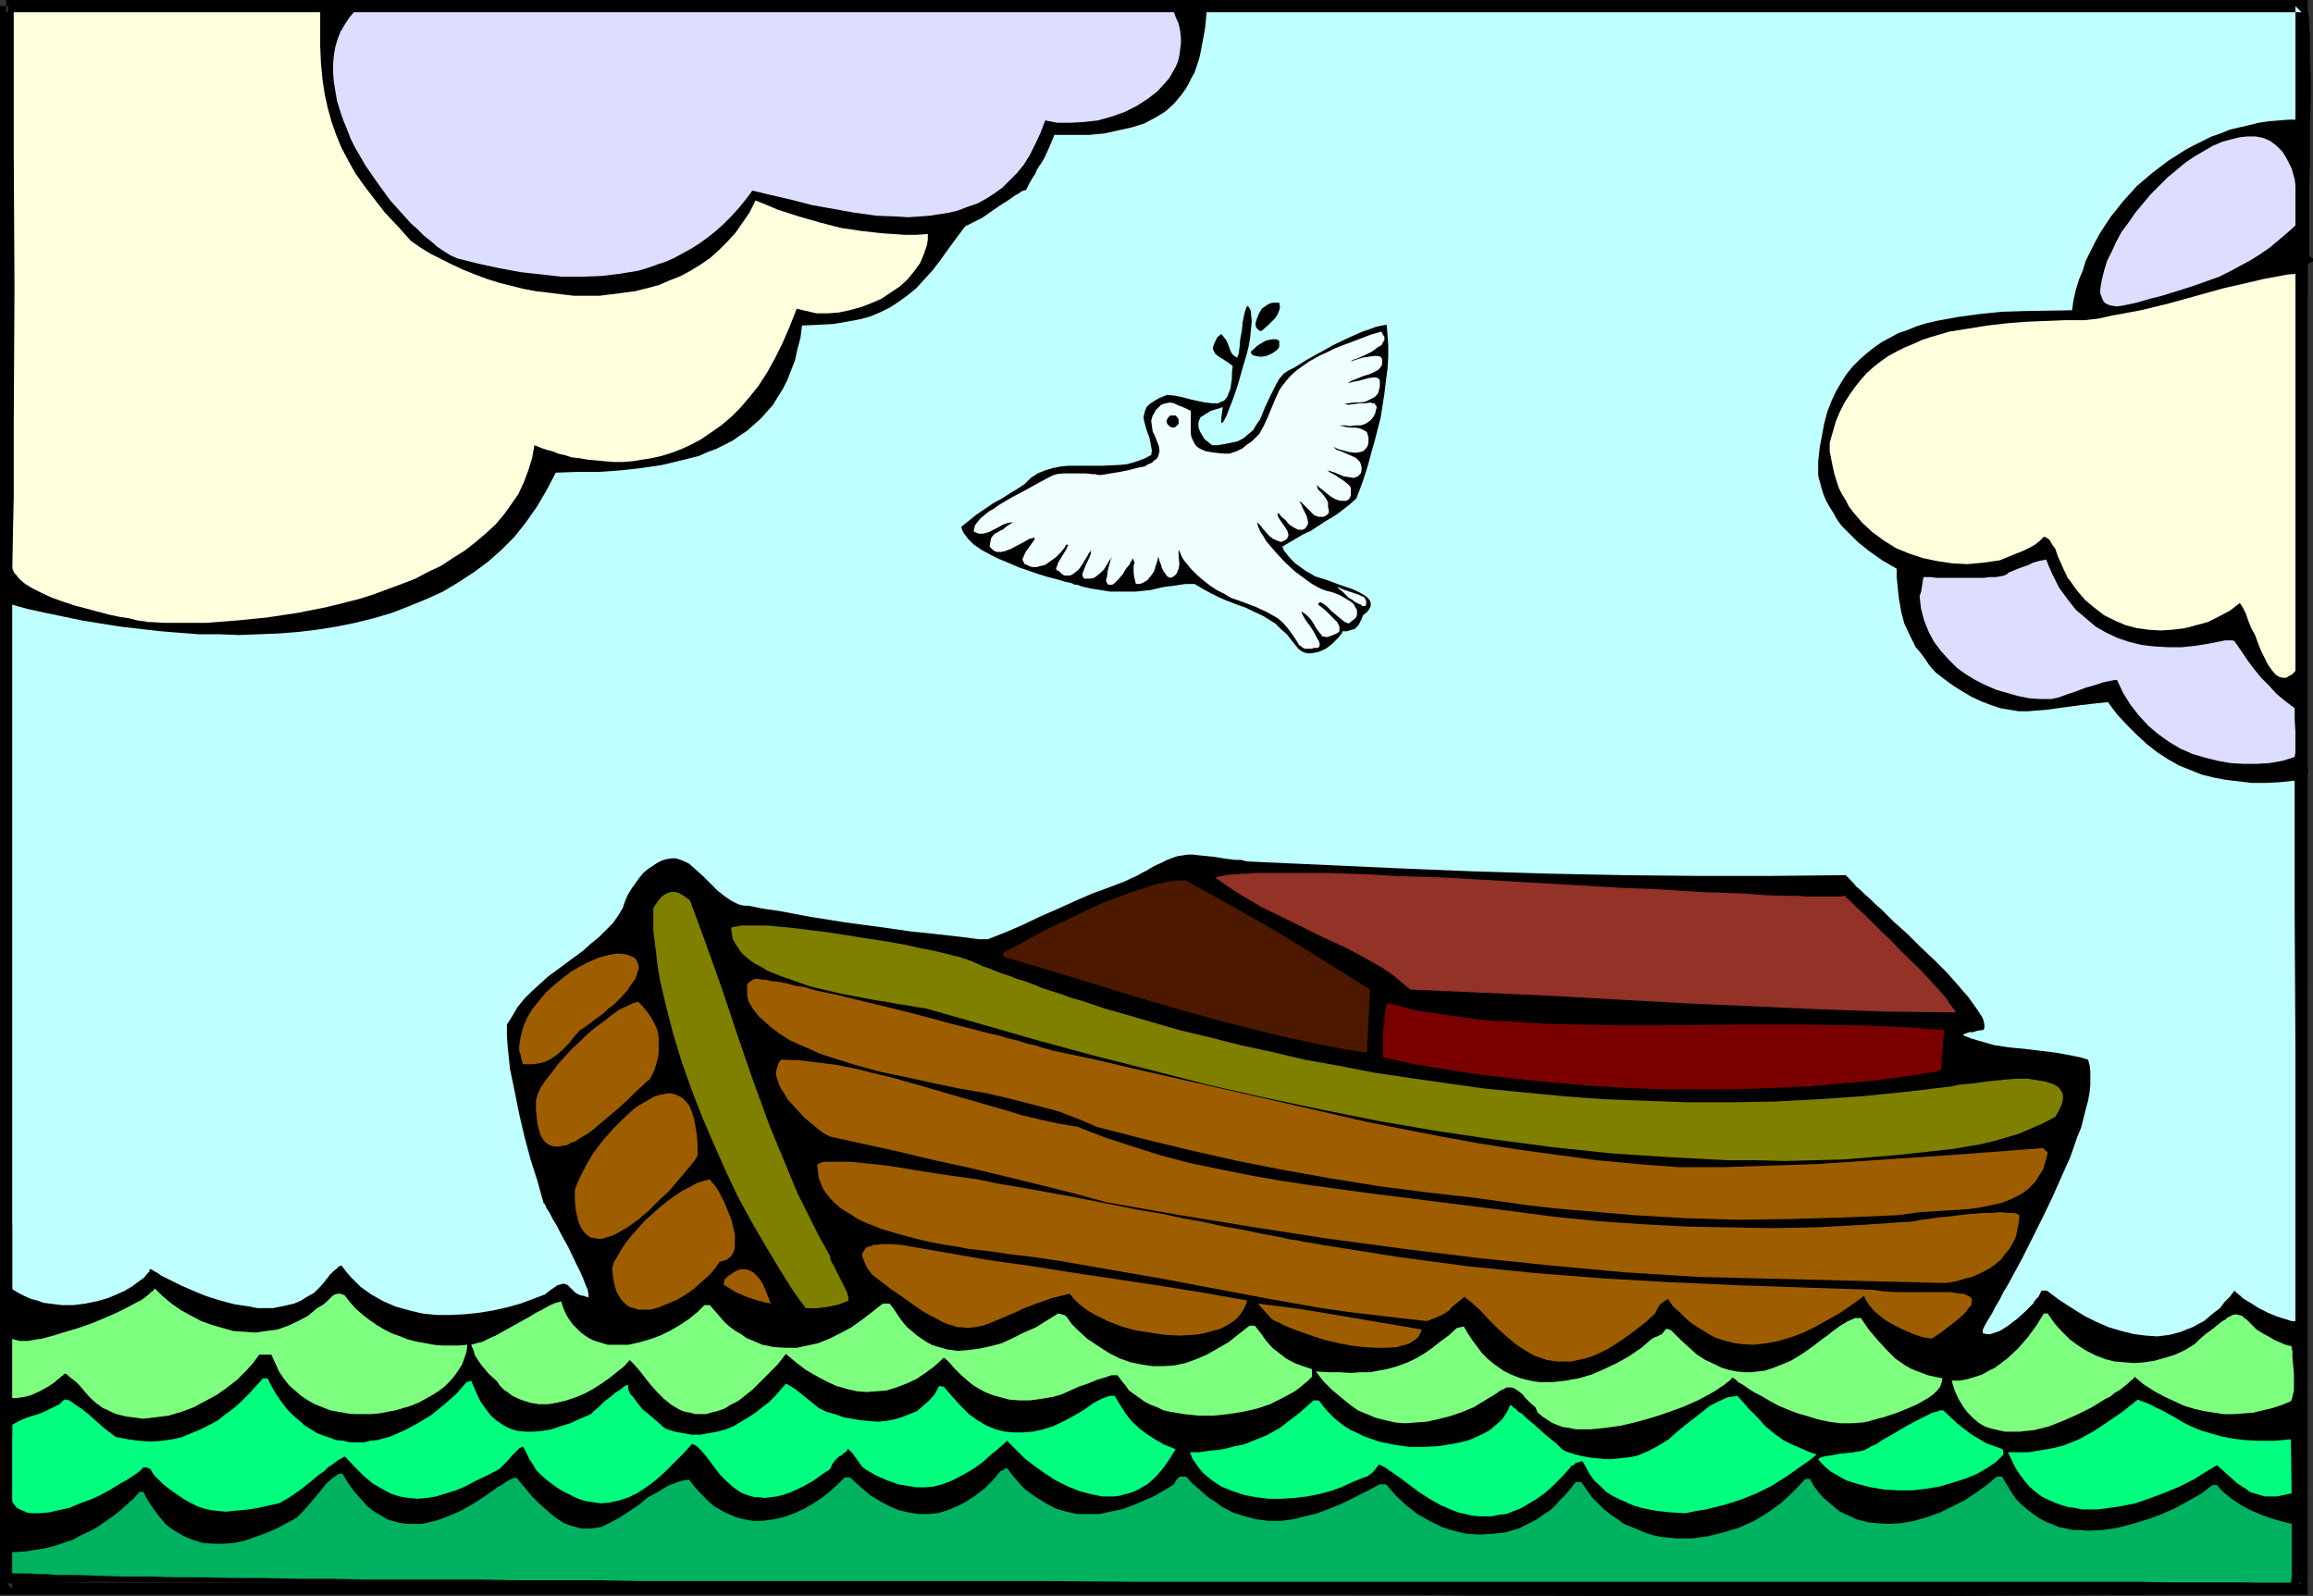 <?xml version="1.0" encoding="UTF-8" standalone="no"?>
<svg
   version="1.0"
   width="129.724mm"
   height="89.528mm"
   id="svg38"
   sodipodi:docname="Noah's Ark 11.wmf"
   xmlns:inkscape="http://www.inkscape.org/namespaces/inkscape"
   xmlns:sodipodi="http://sodipodi.sourceforge.net/DTD/sodipodi-0.dtd"
   xmlns="http://www.w3.org/2000/svg"
   xmlns:svg="http://www.w3.org/2000/svg">
  <rect width="100%" height="100%" fill="#333333" stroke="none"/>
  <sodipodi:namedview
     id="namedview38"
     pagecolor="#ffffff"
     bordercolor="#000000"
     borderopacity="0.25"
     inkscape:showpageshadow="2"
     inkscape:pageopacity="0.0"
     inkscape:pagecheckerboard="0"
     inkscape:deskcolor="#d1d1d1"
     inkscape:document-units="mm" />
  <defs
     id="defs1">
    <pattern
       id="WMFhbasepattern"
       patternUnits="userSpaceOnUse"
       width="6"
       height="6"
       x="0"
       y="0" />
  </defs>
  <path
     style="fill:#000000;fill-opacity:1;fill-rule:evenodd;stroke:none"
     d="M 1.293,4.04 1.616,2.424 1.939,0.646 h 1.778 3.878 2.101 l 4.525,0.162 4.848,0.162 4.848,0.162 5.01,0.162 10.181,0.323 5.01,0.162 4.848,0.162 h 4.686 l 4.202,-0.162 h 2.101 L 61.893,1.616 63.67,1.454 65.448,1.293 67.064,1.131 68.518,0.808 69.811,0.646 71.104,0.323 71.266,0.485 71.427,0.646 175.821,0.485 280.214,0.323 384.446,0.162 h 104.07 l 0.323,0.323 0.162,0.646 0.162,0.808 0.162,0.97 0.162,1.293 v 1.454 l 0.162,1.454 v 1.778 1.778 1.939 l 0.162,4.201 v 4.525 l -0.162,4.686 v 9.211 l -0.162,4.525 v 1.939 2.101 1.778 1.778 6.302 0.646 l 0.485,0.323 0.323,0.162 v 0.646 l -0.485,0.162 -0.646,0.323 v 0.97 1.454 1.778 1.939 l -0.162,2.262 v 2.585 2.585 l -0.162,3.07 v 3.07 3.232 3.393 3.555 l -0.162,7.11 v 7.433 l -0.162,7.433 v 7.11 3.393 9.695 2.909 9.211 1.616 2.262 2.909 l -0.162,2.585 v 2.424 2.262 2.262 l 0.162,2.424 0.323,2.424 0.485,2.424 -0.485,0.646 -0.485,0.485 -0.162,1.131 v 0.808 0.485 1.454 0.97 2.585 l -0.162,1.616 v 3.717 2.424 5.494 l -0.162,3.232 v 3.555 4.04 6.625 2.585 7.918 l -0.162,2.909 v 5.979 3.232 6.948 l -0.162,3.555 v 7.595 4.04 4.201 4.363 4.363 l -0.162,4.525 v 4.686 2.101 l 0.162,1.454 v 7.918 l -0.162,2.262 v 10.665 11.635 26.824 1.454 1.293 l 0.162,0.97 v 0.808 0.323 l -28.926,0.485 -29.088,0.162 -29.088,0.162 h -29.088 l -58.176,-0.162 -58.176,-0.646 -58.338,-0.646 -58.176,-0.646 -58.176,-0.646 -58.176,-0.323 h -1.778 -1.778 l -1.616,0.162 H 15.352 14.059 12.605 L 10.342,335.626 H 8.242 5.171 4.04 2.424 1.939 1.454 0.97 l -0.485,-0.162 v -1.293 l 0.162,-1.616 v -1.939 l 0.162,-2.262 v -2.424 -2.585 -5.494 -5.656 -2.747 -2.585 -6.787 -1.778 l 0.323,-82.897 0.323,-82.735 -0.808,-2.262 0.323,-0.323 0.162,-0.323 0.162,-5.817 v -5.494 -5.171 -4.848 -4.525 -4.363 L 1.454,95.501 V 88.067 84.512 71.747 L 1.616,65.929 V 50.74 L 1.454,47.508 V 28.925 24.562 14.866 L 1.293,9.696 Z"
     id="path1" />
  <path
     style="fill:#ffffdd;fill-opacity:1;fill-rule:evenodd;stroke:none"
     d="M 2.909,2.101 35.39,1.939 h 32.482 v 4.04 3.878 l 0.162,3.555 0.323,3.393 0.485,3.232 0.646,2.909 0.808,2.909 0.97,2.747 1.131,2.747 1.454,2.747 1.454,2.585 1.939,2.747 2.101,2.747 2.262,2.909 2.747,2.909 2.747,3.07 2.101,1.454 2.101,1.293 2.262,1.131 2.262,1.131 2.424,1.131 2.424,0.97 2.586,0.97 2.586,0.808 2.586,0.646 2.586,0.646 2.586,0.485 2.747,0.323 2.586,0.323 2.747,0.323 h 5.333 l 2.586,-0.323 2.586,-0.323 2.424,-0.323 2.586,-0.646 2.424,-0.646 2.262,-0.97 2.424,-0.97 2.101,-1.131 2.101,-1.293 2.101,-1.454 1.778,-1.616 1.778,-1.778 1.778,-1.939 1.454,-2.101 1.454,-2.101 1.293,-2.585 2.424,0.97 2.262,0.97 4.525,1.454 4.525,1.293 4.363,1.131 4.363,0.646 4.363,0.485 4.686,0.323 h 2.586 l 2.424,-0.162 V 50.74 l -0.162,1.131 -0.646,1.939 -0.808,1.939 -1.293,1.778 -1.454,1.778 -1.616,1.454 -1.939,1.293 -1.939,1.293 -2.262,0.97 -2.101,0.808 -2.424,0.646 -2.262,0.485 -2.262,0.162 h -2.424 l -2.101,-0.485 -2.101,-0.485 -1.454,3.717 -1.616,3.717 -1.616,3.232 -1.616,2.909 -1.778,2.747 -1.939,2.424 -1.939,2.262 -1.939,1.939 -2.101,1.778 -2.101,1.454 -2.101,1.454 -2.101,1.131 -2.101,0.97 -2.101,0.808 -2.101,0.646 -2.101,0.485 -2.101,0.323 -1.939,0.323 -2.101,0.162 h -1.939 l -1.939,-0.162 -1.778,-0.162 -1.778,-0.162 -1.778,-0.323 -1.616,-0.162 -1.454,-0.485 -1.454,-0.323 -1.131,-0.485 -1.293,-0.323 -0.97,-0.323 -0.808,-0.323 -0.808,-0.323 -0.485,2.747 -0.808,2.585 -0.97,2.585 -1.131,2.424 -1.454,2.101 -1.616,2.262 -1.778,2.101 -2.101,1.939 -2.101,1.778 -2.262,1.778 -2.586,1.616 -2.424,1.616 -2.747,1.293 -2.747,1.454 -2.909,1.131 -3.07,1.131 -3.07,1.131 -3.07,0.97 -3.232,0.808 -3.232,0.808 -6.464,1.293 -6.464,0.97 -6.464,0.646 -6.302,0.485 h -3.07 -5.979 l -2.747,-0.162 h -0.646 l -0.646,-0.162 -1.454,-0.162 -1.939,-0.485 -2.101,-0.323 -2.262,-0.485 -2.424,-0.646 -4.848,-1.293 -2.424,-0.808 -2.262,-0.808 L 8.888,125.718 6.949,124.749 5.333,123.779 4.04,122.648 3.555,122.002 3.07,121.517 2.747,120.871 2.586,120.386 2.909,105.358 V 90.491 L 3.07,60.92 2.909,31.51 Z"
     id="path2" />
  <path
     style="fill:#bfffff;fill-opacity:1;fill-rule:evenodd;stroke:none"
     d="m 2.424,128.142 3.555,0.97 3.717,0.808 3.878,0.808 3.878,0.808 4.04,0.646 4.04,0.646 4.202,0.485 4.202,0.485 4.04,0.323 4.202,0.323 h 4.363 l 4.04,0.162 4.363,-0.162 4.04,-0.162 4.202,-0.323 4.04,-0.485 4.04,-0.646 4.04,-0.808 3.878,-0.97 3.878,-1.131 3.717,-1.454 3.555,-1.454 3.555,-1.616 3.232,-1.939 3.232,-2.101 3.07,-2.262 2.909,-2.585 2.747,-2.747 2.424,-3.07 2.262,-3.232 2.101,-3.555 1.939,-3.717 4.686,-0.162 h 4.525 l 4.525,-0.323 4.363,-0.485 4.363,-0.646 4.04,-0.97 3.878,-0.97 1.778,-0.808 1.778,-0.646 1.939,-0.97 1.616,-0.808 1.616,-1.131 1.454,-0.97 1.454,-1.293 1.454,-1.293 1.293,-1.454 1.293,-1.454 0.97,-1.616 1.131,-1.778 0.97,-1.939 0.808,-2.101 0.808,-2.101 0.485,-2.262 0.646,-2.424 0.323,-2.585 3.555,-0.162 3.07,-0.162 2.909,-0.485 2.586,-0.485 2.424,-0.646 2.262,-0.97 1.939,-0.97 1.939,-1.293 1.778,-1.293 1.778,-1.454 1.616,-1.778 1.778,-1.939 1.616,-2.101 1.616,-2.262 1.778,-2.424 1.939,-2.585 1.616,-0.808 1.939,-0.97 3.717,-2.585 1.778,-1.131 1.616,-1.131 0.646,-0.323 0.646,-0.485 0.485,-0.162 0.485,-0.162 0.646,-1.293 0.646,-1.131 0.646,-0.97 0.323,-0.808 0.485,-0.808 0.485,-0.646 0.646,-1.131 0.97,-2.101 0.485,-1.131 0.323,-0.808 0.323,-0.808 h 3.717 3.555 l 3.394,-0.323 2.909,-0.646 2.909,-0.646 2.586,-0.808 2.424,-1.293 2.101,-1.293 1.778,-1.616 1.616,-1.939 0.808,-1.131 0.646,-1.131 0.646,-1.293 0.646,-1.131 0.97,-2.909 0.323,-1.454 0.646,-3.393 0.323,-1.939 0.162,-1.778 0.162,-1.939 232.219,-0.646 -0.485,11.958 -0.323,12.119 h -2.101 l -2.101,0.162 -2.101,0.162 -2.101,0.323 -1.939,0.485 -2.101,0.485 -2.101,0.485 -1.939,0.808 -1.939,0.646 -1.939,0.97 -1.939,0.97 -1.778,0.97 -3.555,2.262 -3.394,2.585 -3.232,2.747 -2.909,3.232 -1.293,1.616 -1.293,1.616 -1.293,1.939 -1.131,1.778 -0.97,1.778 -0.97,1.939 -0.97,1.939 -0.646,2.101 -0.808,1.939 -0.646,2.101 -0.485,2.101 -0.323,2.262 -10.019,0.162 -5.01,0.162 -4.686,0.485 -4.686,0.646 -4.363,0.808 -2.101,0.485 -2.101,0.646 -1.939,0.808 -1.939,0.646 -1.778,0.97 -1.778,0.97 -1.616,1.131 -1.616,1.293 -1.454,1.293 -1.454,1.454 -1.293,1.616 -1.131,1.778 -1.131,1.939 -0.97,2.101 -0.808,2.101 -0.646,2.424 -0.485,2.585 -0.485,2.585 -0.323,2.909 v 3.07 l 0.485,1.778 0.485,1.778 0.646,1.616 0.808,1.454 0.808,1.293 0.808,1.454 0.97,1.293 1.131,1.131 2.262,2.262 2.424,1.939 2.747,1.939 3.07,1.778 v 1.778 l 0.162,1.616 0.162,1.616 0.162,1.454 0.485,2.747 0.646,2.424 1.131,2.424 1.293,2.585 0.97,1.131 0.97,1.293 0.97,1.454 1.293,1.454 1.454,1.131 1.293,0.97 1.131,0.808 1.293,0.808 2.424,1.454 2.101,0.97 2.101,0.808 1.939,0.646 1.939,0.323 1.939,0.323 h 1.939 l 1.939,-0.162 2.101,-0.162 2.262,-0.323 2.424,-0.323 2.424,-0.323 2.747,-0.323 3.07,-0.323 1.939,2.585 2.101,2.262 2.101,2.101 2.101,1.939 2.262,1.778 2.262,1.454 2.262,1.293 2.424,0.97 2.424,0.97 2.586,0.646 2.586,0.485 2.747,0.323 2.747,0.323 h 2.909 l 3.07,-0.162 3.07,-0.323 v 28.279 l 0.162,28.925 v 29.087 14.22 14.058 h -0.808 l -0.97,-0.323 -2.101,-0.646 -1.939,-0.808 -1.939,-0.97 -1.778,-1.131 -1.616,-0.97 -0.485,-0.485 -0.646,-0.485 -0.323,-0.323 -0.323,-0.323 -0.97,1.293 -1.131,1.131 -0.97,1.293 -1.293,0.97 -0.97,0.808 -1.131,0.97 -1.293,0.646 -1.131,0.646 -1.293,0.485 -1.131,0.485 -2.424,0.646 -2.586,0.323 -2.424,-0.162 -2.586,-0.323 -2.586,-0.646 -2.747,-0.808 -2.586,-1.131 -2.586,-1.293 -2.586,-1.616 -2.747,-1.778 -2.586,-1.939 h -0.485 -0.646 l -0.323,0.646 -0.323,0.646 -0.646,0.646 -0.485,0.808 -1.616,1.616 -1.778,1.616 -1.939,1.454 -0.97,0.646 -0.808,0.485 -0.97,0.323 -0.97,0.323 h -0.808 l -0.808,-0.162 v -0.808 l 0.485,-0.97 0.646,-1.131 0.808,-1.293 0.646,-1.293 0.97,-1.616 0.808,-1.616 0.97,-1.616 0.97,-1.778 2.101,-3.878 2.101,-4.201 2.101,-4.201 2.101,-4.363 1.939,-4.363 1.939,-4.363 1.454,-4.201 0.808,-1.939 0.485,-1.939 0.485,-1.939 0.485,-1.778 0.323,-1.778 0.162,-1.616 v -1.616 -1.293 l -0.162,-1.293 -0.323,-1.131 -1.616,-0.485 -1.616,-0.323 -3.394,-0.646 -6.626,-0.808 -3.394,-0.323 -3.232,-0.485 -3.394,-0.97 -1.616,-0.485 -1.616,-0.646 0.323,-0.323 h 0.162 l 0.323,-0.162 0.485,-0.162 h 0.808 l 0.97,-0.323 1.293,-0.162 0.162,-0.485 v -0.646 l -0.162,-0.808 -0.323,-0.808 -0.646,-0.97 -0.646,-0.97 -0.808,-1.131 -0.808,-1.131 -1.131,-1.293 -0.97,-1.131 -2.424,-2.747 -2.747,-2.747 -2.909,-2.747 -2.747,-2.747 -2.909,-2.585 -2.586,-2.585 -1.293,-1.131 -1.131,-1.131 -1.131,-0.97 -0.808,-0.808 -0.97,-0.808 -0.646,-0.808 -0.646,-0.646 -0.485,-0.485 -0.323,-0.323 -0.162,-0.162 -15.675,0.162 h -15.675 l -15.837,-0.162 -15.837,-0.323 -15.998,-0.485 -15.837,-0.646 -31.997,-1.454 -1.293,-0.323 h -1.293 l -2.424,-0.323 -1.939,-0.323 -1.616,-0.162 -1.616,-0.162 -1.293,-0.162 h -1.131 l -0.97,0.162 -1.131,0.162 -0.97,0.323 -1.293,0.485 -1.293,0.646 -1.454,0.646 -1.616,0.97 -0.97,0.485 -1.131,0.646 -1.131,0.485 -1.293,0.646 -3.394,1.293 -3.555,1.293 -3.717,1.616 -3.555,1.616 -3.717,1.616 -3.717,1.778 -3.717,1.616 -3.717,1.454 h -2.101 l -2.262,-0.323 -2.747,-0.323 -2.909,-0.323 -2.909,-0.323 -3.232,-0.323 -3.394,-0.485 -3.394,-0.485 -7.272,-0.97 -7.11,-1.131 -6.949,-1.293 -3.394,-0.485 -3.232,-0.646 h -0.808 l -0.808,-0.162 -0.808,-0.323 -0.97,-0.485 -1.454,-0.97 -1.616,-1.293 -3.07,-3.07 -1.454,-1.293 -1.454,-1.293 -0.97,-0.485 -0.808,-0.323 -0.97,-0.323 h -0.97 l -1.131,0.162 -0.97,0.323 -0.97,0.485 -0.97,0.646 -0.97,0.646 -0.97,0.808 -0.808,0.97 -0.808,1.131 -0.808,1.131 -0.808,1.293 -0.646,1.454 -0.485,1.454 -0.97,1.616 -1.131,1.616 -1.454,1.454 -1.454,1.454 -1.778,1.454 -1.616,1.454 -3.717,2.747 -3.717,2.747 -1.778,1.616 -1.616,1.454 -1.616,1.616 -1.454,1.778 -1.131,1.939 -1.131,1.778 v 2.424 l 0.162,2.262 0.485,4.686 0.97,4.686 0.97,4.848 1.131,4.848 1.293,4.848 1.454,4.525 1.293,4.686 0.162,0.162 0.162,0.162 0.323,0.808 0.646,0.97 0.646,1.293 0.808,1.293 0.808,1.616 1.778,3.232 1.616,3.393 0.808,1.616 0.646,1.454 0.485,1.293 0.485,1.131 0.162,0.97 v 0.646 l -0.97,-0.323 -0.808,-0.162 -0.646,-0.323 -0.485,-0.323 -0.808,-0.808 -0.646,-0.646 -0.323,-0.162 -0.485,-0.162 h -0.323 l -0.485,0.162 -0.646,0.162 -0.646,0.485 -0.97,0.646 -0.97,0.808 -2.586,0.97 -2.586,0.97 -2.909,0.808 -2.909,0.646 -2.909,0.485 -3.07,0.323 -3.07,0.162 h -2.909 l -3.07,-0.323 -2.747,-0.646 -2.909,-0.808 -2.586,-1.131 -2.586,-1.454 -1.131,-0.808 -1.131,-0.808 -1.131,-1.131 -0.97,-0.97 -0.97,-1.131 -0.97,-1.293 -0.485,0.162 -0.485,0.485 -0.646,0.485 -0.323,0.323 -0.485,0.485 -1.131,1.454 -1.131,1.293 -1.131,1.131 -1.454,0.808 -1.293,0.808 -1.454,0.646 -1.454,0.323 -1.454,0.323 -1.616,0.323 h -3.232 l -1.616,-0.323 -3.232,-0.485 -3.07,-0.808 -3.07,-0.97 -2.747,-1.131 -2.586,-1.131 -1.293,-0.646 -1.939,-0.97 -0.97,-0.485 -0.646,-0.485 -0.646,-0.323 -0.485,-0.323 -0.323,-0.162 h -0.323 v 0 0.162 0.323 l -0.162,0.162 -0.323,0.323 -0.646,0.808 -1.131,0.808 -1.293,0.97 -1.616,0.97 -1.778,0.808 -1.939,0.808 -2.262,0.646 -2.424,0.485 -2.424,0.323 H 13.09 L 10.504,276.322 9.211,276.16 7.918,275.675 6.626,275.352 5.171,274.706 3.878,274.06 2.586,273.252 v -3.555 -3.232 -6.302 l -0.162,-5.656 v -5.494 -5.494 -25.855 l -0.162,-4.04 v -24.724 l 0.162,-2.909 z"
     id="path3" />
  <path
     style="fill:#7fff7f;fill-opacity:1;fill-rule:evenodd;stroke:none"
     d="m 2.262,282.947 v 0.485 l 0.323,0.323 0.323,0.162 0.646,0.162 0.646,0.162 h 0.646 0.97 l 0.97,-0.162 0.97,-0.162 1.131,-0.162 2.424,-0.646 2.586,-0.808 2.747,-0.808 2.747,-0.97 2.747,-1.131 2.586,-1.131 2.262,-1.131 2.101,-1.131 0.97,-0.485 0.646,-0.485 0.808,-0.646 0.485,-0.485 0.485,-0.323 0.323,-0.485 1.616,1.616 1.939,1.616 2.101,1.454 2.101,1.131 2.101,1.131 2.262,0.808 2.262,0.646 2.262,0.646 2.424,0.162 2.262,0.162 2.262,-0.323 2.424,-0.323 2.262,-0.808 2.101,-0.97 2.101,-1.131 1.939,-1.616 1.131,-0.646 0.808,-0.646 0.646,-0.646 0.646,-0.646 0.485,-0.323 0.646,-0.162 h 0.646 l 0.323,0.162 0.485,0.162 1.131,1.454 1.293,1.454 1.293,1.131 1.454,1.131 1.616,1.131 1.616,0.97 1.616,0.808 1.778,0.646 1.616,0.646 1.939,0.485 1.778,0.323 1.778,0.323 1.778,0.162 h 1.778 1.778 l 1.778,-0.162 -0.162,1.454 -0.485,1.454 -0.485,1.293 -0.808,1.293 -0.808,1.131 -0.97,1.131 -1.131,1.131 -1.293,0.97 -1.293,0.808 -1.454,0.808 -1.454,0.808 -1.616,0.646 -1.616,0.485 -1.616,0.485 -1.778,0.323 -1.616,0.323 -1.778,0.162 h -1.778 -1.778 l -1.616,-0.162 -1.778,-0.323 -1.778,-0.323 -1.616,-0.646 -1.616,-0.646 -1.454,-0.808 -1.454,-0.97 -1.293,-1.131 -1.293,-1.131 -1.131,-1.454 -0.97,-1.454 -0.808,-1.778 -0.808,-1.778 h -2.586 l -1.293,1.778 -1.616,1.778 -1.778,1.778 -2.101,1.616 -2.262,1.616 -2.424,1.293 -2.424,1.293 -2.586,0.97 -2.747,0.808 -2.586,0.323 -2.747,0.323 -2.424,-0.323 -1.293,-0.162 -1.293,-0.323 -1.131,-0.323 -1.293,-0.646 -1.131,-0.485 -1.131,-0.808 -0.97,-0.808 -0.97,-0.97 -0.97,-1.131 -0.808,-0.97 -0.808,-0.808 -0.808,-0.646 -0.646,-0.485 -0.485,-0.485 -0.323,-0.162 h -0.162 -0.162 l -0.162,0.323 -0.323,0.162 -0.485,0.485 -0.485,0.323 -0.485,0.485 -1.454,0.97 -1.778,0.97 -1.778,0.808 -1.131,0.323 -0.97,0.162 -1.131,0.162 H 2.262 v -0.323 l -0.162,-0.485 0.162,-0.808 v -3.717 -1.293 -1.293 -1.616 z"
     id="path4" />
  <path
     style="fill:#00ff7f;fill-opacity:1;fill-rule:evenodd;stroke:none"
     d="m 2.586,302.015 1.454,-0.808 1.454,-0.646 3.07,-0.97 1.454,-0.646 1.293,-0.646 1.293,-0.646 0.97,-0.97 h 0.485 l 0.646,0.162 0.485,0.323 0.646,0.485 1.454,0.97 1.454,1.131 1.454,1.293 1.616,1.454 1.454,1.131 1.293,0.97 2.586,0.485 2.424,0.323 2.424,0.162 2.262,-0.162 2.262,-0.323 2.101,-0.485 1.939,-0.808 1.939,-0.808 1.939,-0.97 1.778,-0.97 1.616,-1.293 1.778,-1.293 1.616,-1.454 1.454,-1.454 3.07,-3.393 h 0.97 l 0.97,1.939 0.97,1.616 1.131,1.616 1.131,1.454 1.131,1.131 1.293,1.131 1.293,1.131 1.293,0.808 1.293,0.808 1.293,0.485 1.454,0.485 1.293,0.485 1.616,0.162 1.293,0.323 h 2.909 l 1.454,-0.323 1.454,-0.162 2.909,-0.808 2.909,-1.293 2.747,-1.454 2.909,-1.778 2.586,-2.101 2.586,-2.262 2.262,-2.585 0.646,-0.162 0.323,-0.162 0.97,2.262 0.97,2.101 1.131,1.616 1.131,1.454 1.293,1.131 1.454,0.97 1.293,0.646 1.616,0.485 1.616,0.162 h 1.778 l 1.778,-0.162 1.939,-0.323 1.939,-0.646 2.101,-0.646 2.101,-0.97 2.262,-0.97 0.323,-0.323 0.323,-0.323 0.97,-0.808 1.131,-1.131 1.293,-0.97 1.131,-0.97 1.293,-0.808 0.323,-0.323 0.485,-0.323 0.323,-0.162 h 0.323 v 0.646 l 0.162,0.646 0.323,0.646 0.485,0.485 0.97,1.293 1.131,1.454 1.454,1.131 1.293,1.131 1.131,0.97 0.485,0.485 0.485,0.323 1.939,0.646 1.778,0.323 1.778,0.323 h 1.939 l 1.778,-0.323 1.778,-0.323 1.778,-0.485 1.616,-0.646 1.616,-0.97 1.616,-0.97 1.454,-0.97 1.454,-1.131 1.454,-1.131 1.293,-1.293 1.131,-1.293 1.131,-1.293 1.939,1.131 1.616,1.293 1.616,1.293 1.778,1.454 1.616,0.808 1.778,0.485 1.778,0.646 1.778,0.323 1.939,0.323 1.778,0.162 1.778,0.162 1.778,-0.162 1.778,-0.323 1.616,-0.485 1.616,-0.646 1.616,-0.646 1.293,-1.131 1.293,-1.131 1.131,-1.293 0.97,-1.778 0.646,0.162 h 0.323 l 1.778,2.101 1.778,1.939 1.778,1.778 1.778,1.293 1.939,1.131 1.939,0.808 1.939,0.485 1.939,0.162 h 1.939 l 2.101,-0.162 2.101,-0.485 2.101,-0.646 2.101,-0.97 2.101,-1.131 2.262,-1.293 2.262,-1.616 0.646,-0.323 0.646,-0.323 0.646,-0.323 0.485,-0.162 0.97,-0.323 h 0.97 l 1.293,2.101 1.131,1.778 1.293,1.616 1.616,1.454 1.454,1.131 1.778,1.131 1.939,1.131 2.424,0.97 -0.97,1.616 -0.97,1.454 -0.97,1.293 -0.97,1.131 -0.97,0.97 -1.131,0.97 -1.131,0.646 -1.131,0.646 -1.131,0.485 -1.293,0.323 -1.131,0.323 -1.131,0.162 h -1.293 -1.293 l -2.424,-0.485 -2.424,-0.646 -2.424,-0.97 -2.586,-1.293 -2.262,-1.454 -2.262,-1.616 -2.101,-1.616 -1.939,-1.939 -1.778,-1.778 -1.778,1.616 -1.778,1.454 -1.616,1.454 -1.778,1.293 -1.616,0.97 -1.778,0.97 -1.616,0.808 -1.778,0.646 -1.778,0.485 -1.778,0.162 h -1.939 l -1.939,-0.323 -1.939,-0.323 -2.262,-0.808 -2.262,-0.97 -2.262,-1.293 -0.808,-0.646 -0.485,-0.646 -0.808,-1.131 -0.808,-1.131 -0.485,-0.485 -0.485,-0.485 -0.162,0.485 -0.323,0.323 -0.323,0.162 -0.485,0.485 -0.646,0.323 -0.646,0.646 -0.646,0.808 -0.485,1.131 -1.939,1.293 -1.778,1.293 -1.778,0.97 -1.616,0.808 -1.454,0.646 -1.454,0.485 -1.293,0.323 -1.293,0.162 -1.293,0.162 -1.131,-0.162 h -0.97 l -1.131,-0.323 -0.97,-0.323 -0.808,-0.323 -1.616,-1.131 -1.454,-1.293 -1.293,-1.293 -1.131,-1.454 -0.97,-1.293 -0.97,-1.293 -0.97,-1.131 -0.97,-0.97 -0.97,-0.485 -1.939,2.101 -1.939,1.939 -1.939,1.939 -1.778,1.616 -1.939,1.454 -1.939,1.293 -1.939,0.97 -1.939,0.646 -2.101,0.485 -1.939,0.162 -2.262,-0.323 -0.97,-0.162 -1.131,-0.323 -1.131,-0.485 -0.97,-0.485 -1.293,-0.646 -1.131,-0.646 -1.131,-0.808 -1.293,-0.97 -1.131,-0.97 -1.293,-1.293 -0.646,-1.131 -0.646,-0.97 -0.485,-0.97 -0.323,-0.646 -0.323,-0.646 -0.162,-0.323 -0.162,-0.162 h -0.323 l -0.162,0.162 -0.323,0.162 -0.485,0.485 -0.485,0.485 -0.646,0.646 -0.646,0.808 -0.97,0.97 -0.97,0.97 -2.424,1.293 -2.424,1.131 -2.101,1.131 -2.262,0.97 -2.101,0.646 -2.101,0.646 -1.939,0.323 -1.939,0.162 -1.939,-0.162 -1.939,-0.323 -1.939,-0.646 -1.778,-0.97 -1.939,-1.131 -1.939,-1.616 -1.939,-1.939 -1.939,-2.101 h -0.323 l -0.485,0.323 -0.646,0.323 -1.293,0.97 -0.97,0.646 -0.808,0.808 -0.97,0.646 -1.939,1.616 -2.262,1.778 -2.101,1.454 -2.262,1.293 -2.262,0.485 -2.101,0.485 -1.939,0.323 -1.778,0.162 -1.616,0.162 -1.616,0.162 -1.616,-0.162 -1.454,-0.162 -1.454,-0.323 -1.454,-0.485 -1.293,-0.646 -1.454,-0.808 -1.454,-0.97 -1.616,-1.131 -1.616,-1.293 -1.616,-1.616 -0.485,-0.646 -0.323,-0.646 -0.162,-0.162 -0.323,-0.162 -0.485,-0.162 h -0.646 l -0.323,0.323 -0.485,0.485 -1.131,0.808 -1.454,0.97 -1.778,0.97 -1.778,1.131 -2.101,1.131 -2.101,0.97 -2.262,0.808 -2.262,0.97 -2.262,0.485 -2.101,0.485 -1.939,0.162 H 6.626 L 5.656,320.598 5.01,320.275 4.202,319.952 3.555,319.628 3.07,318.982 2.586,318.336 2.424,316.235 v -1.939 -5.333 -2.101 l 0.162,-2.262 v -1.293 z"
     id="path5" />
  <path
     style="fill:#00b260;fill-opacity:1;fill-rule:evenodd;stroke:none"
     d="m 1.293,329.001 h 2.101 l 2.101,-0.162 2.101,-0.323 1.939,-0.323 1.939,-0.485 1.939,-0.646 1.939,-0.646 1.778,-0.97 1.778,-0.808 1.778,-0.97 1.616,-1.131 1.616,-1.131 1.454,-1.131 1.454,-1.293 1.454,-1.293 1.293,-1.454 h 0.485 0.323 l 0.646,1.293 0.808,1.293 0.808,1.131 0.808,1.131 0.808,0.97 0.808,0.97 0.97,0.808 0.97,0.646 1.939,1.131 1.939,0.808 2.101,0.646 2.262,0.162 h 2.101 l 2.262,-0.162 2.262,-0.485 2.262,-0.808 2.262,-0.808 2.262,-0.97 2.101,-1.131 2.101,-1.131 1.293,-1.293 1.293,-1.454 2.586,-3.07 1.131,-1.454 1.293,-1.131 1.131,-0.808 0.485,-0.162 h 0.485 l 1.293,2.101 1.293,1.778 1.454,1.616 1.293,1.454 1.454,1.131 1.454,0.808 1.293,0.808 1.616,0.485 1.293,0.323 1.454,0.162 h 1.616 1.454 l 1.293,-0.323 1.454,-0.323 2.747,-0.97 2.586,-1.131 2.586,-1.454 2.262,-1.454 2.101,-1.454 0.808,-0.646 0.97,-0.485 0.646,-0.485 0.808,-0.485 0.646,-0.323 0.485,-0.162 0.323,-0.162 0.323,0.162 1.616,1.939 1.616,1.939 1.454,1.454 1.454,1.293 1.293,1.131 1.293,0.97 1.293,0.808 1.293,0.485 1.131,0.323 1.131,0.323 h 1.131 1.131 l 0.97,-0.162 1.131,-0.162 1.939,-0.97 2.101,-1.131 1.939,-1.293 1.939,-1.293 1.939,-1.616 2.101,-1.131 2.101,-1.293 2.101,-0.808 1.131,-0.323 1.293,-0.162 0.97,1.293 1.131,1.293 1.131,1.131 0.97,0.97 1.131,0.97 1.131,0.646 1.131,0.646 1.131,0.485 1.131,0.485 1.131,0.323 2.424,0.485 h 2.101 l 2.424,-0.323 2.101,-0.485 2.262,-0.808 2.101,-0.97 1.939,-1.131 1.939,-1.293 1.616,-1.293 1.616,-1.454 1.454,-1.454 h 1.131 l 2.101,1.939 2.101,1.778 2.101,1.293 2.101,1.131 1.939,0.808 2.101,0.485 2.101,0.323 h 2.101 l 1.939,-0.162 2.101,-0.646 1.939,-0.808 1.939,-0.97 1.939,-1.293 1.939,-1.454 1.778,-1.778 1.778,-2.101 h 0.323 l 0.646,-0.485 h 0.323 l 0.97,1.293 0.97,1.131 0.97,1.131 0.97,0.97 1.131,0.808 1.131,0.808 2.101,1.293 2.101,1.131 2.262,0.646 2.262,0.485 h 2.424 2.262 l 2.262,-0.485 2.424,-0.485 2.262,-0.808 2.262,-0.97 2.262,-0.97 2.262,-1.293 2.101,-1.293 0.323,-0.646 0.323,-0.485 0.323,-0.323 0.323,-0.162 h 0.646 0.646 l 1.131,1.293 1.293,1.131 1.293,1.131 1.131,0.97 1.293,0.808 1.293,0.97 2.424,1.293 2.586,0.808 2.424,0.646 2.586,0.323 h 2.586 l 2.586,-0.323 2.586,-0.646 2.586,-0.646 2.586,-0.97 2.747,-1.131 2.586,-1.293 2.586,-1.293 2.747,-1.454 h 1.293 l 2.101,2.424 2.262,2.101 2.262,1.778 2.586,1.454 2.586,1.293 2.586,0.808 2.747,0.646 2.747,0.162 2.747,-0.162 2.747,-0.323 2.747,-0.808 1.293,-0.646 1.293,-0.646 1.293,-0.646 1.293,-0.97 1.293,-0.808 1.131,-0.97 1.131,-1.293 1.131,-1.131 1.131,-1.293 1.131,-1.454 h 1.131 l 1.131,1.616 1.131,1.616 1.293,1.293 1.293,1.293 1.454,1.131 1.454,0.97 1.293,0.97 1.616,0.646 1.616,0.646 1.454,0.646 1.616,0.485 1.616,0.323 1.616,0.162 1.616,0.162 h 1.778 1.616 l 3.394,-0.485 3.232,-0.808 3.232,-0.97 3.232,-1.454 2.909,-1.778 2.909,-2.101 2.586,-2.424 2.424,-2.585 h 0.97 l 0.808,1.454 0.97,1.293 0.97,1.131 1.131,0.97 1.131,0.97 1.131,0.97 1.293,0.646 1.131,0.485 1.293,0.646 1.293,0.323 1.293,0.323 1.454,0.162 2.747,0.162 2.747,-0.162 2.747,-0.485 2.747,-0.808 2.747,-0.97 2.586,-1.293 2.586,-1.293 2.424,-1.616 2.262,-1.616 2.101,-1.778 h 1.131 l 0.97,1.616 0.97,1.616 0.97,1.454 1.131,1.131 1.293,1.131 1.293,0.97 1.131,0.808 1.454,0.808 1.293,0.485 1.454,0.646 1.616,0.323 1.454,0.323 h 1.454 l 1.616,0.162 3.232,-0.162 3.232,-0.485 3.07,-0.808 3.232,-0.97 3.07,-1.131 2.909,-1.293 2.909,-1.616 2.586,-1.454 2.262,-1.778 h 0.97 l 0.646,0.808 0.646,0.646 1.778,1.454 1.939,1.293 2.101,1.131 2.262,0.97 2.262,0.808 2.262,0.646 1.939,0.485 v 3.07 3.393 3.393 1.454 l -0.162,1.293 h -1.616 -1.778 -3.717 l -1.939,-0.162 h -6.626 -5.01 -5.171 l -5.656,-0.162 h -12.12 -6.464 -45.086 -8.242 -140.915 l -19.715,-0.162 h -38.784 -9.696 -9.373 -9.373 -18.261 l -8.888,-0.162 h -8.888 -8.565 l -8.242,-0.162 h -8.242 -7.918 -7.757 l -7.434,-0.162 h -7.272 l -6.949,-0.162 h -6.626 l -6.302,-0.162 h -5.979 l -5.818,-0.162 h -5.333 l -5.01,-0.162 -4.686,-0.162 h -2.101 -2.101 l -1.939,-0.162 H 8.08 l -1.778,-0.162 H 4.525 3.07 l -1.454,-0.162 v -0.97 l -0.162,-1.293 -0.162,-1.131 z"
     id="path6" />
  <path
     style="fill:#ddddff;fill-opacity:1;fill-rule:evenodd;stroke:none"
     d="M 75.467,2.101 118.937,1.939 140.592,1.778 162.246,1.616 h 21.654 21.654 l 21.654,0.162 21.493,0.323 0.485,1.454 0.646,1.454 0.323,1.454 0.162,1.454 v 1.293 l -0.162,1.293 -0.162,1.293 -0.323,1.293 -0.485,1.131 -0.646,1.131 -0.646,1.131 -0.808,0.97 -1.778,1.939 -2.101,1.616 -2.262,1.454 -2.586,1.293 -2.747,0.97 -2.909,0.808 -2.909,0.323 -2.747,0.162 h -2.909 l -2.586,-0.485 -0.97,2.585 -1.131,2.424 -1.131,2.262 -1.293,2.101 -1.454,1.778 -1.616,1.616 -1.454,1.454 -1.778,1.293 -1.778,1.131 -1.778,0.97 -1.939,0.646 -2.101,0.808 -1.939,0.485 -2.101,0.323 -2.101,0.323 -2.262,0.162 -2.262,0.162 -2.262,-0.162 -4.363,-0.162 -4.686,-0.646 -4.525,-0.808 -4.525,-0.808 -4.363,-1.131 -4.202,-0.97 -4.04,-0.97 -1.454,1.939 -1.454,1.778 -1.616,1.778 -1.616,1.616 -1.616,1.454 -1.616,1.293 -1.778,1.293 -1.778,1.131 -1.778,0.97 -1.778,0.97 -1.778,0.808 -1.939,0.646 -1.778,0.646 -2.101,0.646 -1.939,0.323 -1.939,0.323 -4.04,0.485 -4.202,0.162 h -4.202 l -4.363,-0.485 -4.363,-0.485 -4.363,-0.808 -4.525,-0.97 -4.525,-1.131 -1.454,-0.646 -1.293,-0.808 -1.454,-0.97 -1.293,-1.131 -1.616,-1.293 -1.293,-1.293 -1.454,-1.293 -1.454,-1.616 -2.909,-3.232 -2.586,-3.555 -2.586,-3.717 -2.262,-3.878 -0.97,-1.939 -0.808,-2.101 -0.808,-1.939 -0.646,-1.939 -0.646,-2.101 -0.323,-1.939 -0.323,-1.939 -0.162,-1.939 v -1.939 l 0.162,-1.939 0.323,-1.778 0.485,-1.616 0.646,-1.616 0.97,-1.616 0.97,-1.454 z"
     id="path7" />
  <path
     style="fill:#7fff7f;fill-opacity:1;fill-rule:evenodd;stroke:none"
     d="m 99.869,285.048 1.131,-0.323 1.293,-0.323 1.293,-0.646 1.454,-0.646 2.909,-1.616 2.909,-1.616 1.454,-0.808 1.293,-0.808 1.293,-0.646 1.131,-0.646 0.97,-0.485 0.808,-0.323 0.646,-0.162 0.485,-0.162 0.485,1.454 0.485,1.131 0.646,1.131 0.808,1.131 0.808,0.808 0.808,0.808 0.808,0.646 0.97,0.646 0.97,0.485 0.97,0.323 2.101,0.646 h 2.101 2.262 l 2.262,-0.485 2.262,-0.646 2.262,-0.808 2.262,-1.131 1.939,-1.131 1.939,-1.293 1.778,-1.454 1.454,-1.454 h 1.131 l 1.131,1.293 1.131,1.293 0.97,1.131 1.131,0.97 1.131,0.808 1.131,0.646 1.131,0.808 1.131,0.485 2.262,0.97 2.424,0.485 2.424,0.162 h 2.424 l 2.262,-0.485 2.262,-0.485 2.424,-0.97 2.262,-1.131 2.424,-1.293 2.262,-1.616 2.101,-1.616 2.262,-1.778 h 1.454 l 0.97,1.293 0.97,1.454 0.808,1.131 0.97,1.131 0.97,0.808 1.131,0.97 0.97,0.646 0.97,0.646 1.131,0.646 0.97,0.323 2.262,0.646 2.262,0.323 2.262,-0.162 2.424,-0.323 2.262,-0.485 2.424,-0.646 2.424,-1.131 2.262,-1.131 2.586,-1.131 4.686,-2.909 0.646,0.162 0.646,0.162 0.485,0.323 0.323,0.485 0.808,1.131 0.97,0.97 2.262,2.101 2.424,1.616 2.262,1.454 2.262,1.131 2.262,0.808 2.424,0.485 2.262,0.323 h 2.424 l 2.262,-0.162 2.262,-0.485 2.262,-0.808 2.262,-0.97 2.262,-1.293 2.262,-1.293 2.262,-1.778 2.262,-1.778 h 0.646 0.485 l 1.293,1.616 1.131,1.616 1.293,1.454 1.454,1.131 1.454,1.131 1.778,0.97 1.778,0.646 1.939,0.646 v 1.616 l -0.808,0.808 -0.97,0.808 -0.97,0.808 -1.131,0.808 -2.424,1.293 -2.586,1.293 -2.909,0.97 -2.909,0.646 -3.07,0.485 -3.07,0.323 h -3.232 l -3.07,-0.323 -2.909,-0.485 -1.454,-0.323 -1.293,-0.646 -1.293,-0.485 -1.293,-0.646 -1.131,-0.808 -1.131,-0.808 -1.131,-0.808 -0.808,-1.131 -0.808,-0.97 -0.808,-1.131 h -0.646 -0.646 l -1.454,0.485 -1.616,0.485 -1.939,0.808 -1.939,0.646 -1.778,0.808 -1.778,0.808 -1.616,0.485 -2.747,0.485 -2.424,0.323 h -2.262 l -2.101,-0.162 -1.778,-0.485 -1.778,-0.485 -1.616,-0.646 -1.454,-0.808 -1.293,-0.808 -1.131,-0.97 -1.131,-0.97 -0.808,-0.808 -0.808,-0.808 -0.808,-0.97 -0.323,-0.323 -0.323,-0.323 -0.646,-0.485 -1.939,1.778 -1.939,1.454 -1.939,1.293 -2.101,0.97 -2.101,0.808 -2.101,0.646 -2.101,0.162 -2.101,0.162 -2.101,-0.162 -2.101,-0.485 -2.262,-0.646 -2.101,-0.97 -2.101,-1.131 -2.262,-1.293 -2.101,-1.616 -2.101,-1.778 -1.778,2.262 -1.939,1.939 -1.778,1.778 -1.616,1.616 -1.616,1.293 -1.454,1.131 -1.616,0.808 -1.293,0.808 -1.454,0.485 -1.293,0.323 -1.131,0.323 h -1.131 -1.131 l -1.131,-0.323 -0.97,-0.162 -0.97,-0.323 -1.939,-1.131 -1.616,-1.293 -1.454,-1.454 -1.454,-1.616 -1.131,-1.454 -1.131,-1.454 -1.131,-1.293 -0.97,-0.97 -1.131,1.293 -1.616,1.293 -1.616,1.293 -1.616,1.131 -1.778,1.131 -1.778,0.97 -1.939,0.808 -1.939,0.646 -1.939,0.485 -1.939,0.323 h -1.939 l -1.939,-0.323 -1.939,-0.646 -1.778,-0.808 -0.808,-0.646 -0.97,-0.646 -0.808,-0.808 -0.646,-0.97 -1.778,-1.616 -1.616,-1.939 -0.646,-0.97 -0.646,-0.97 -0.323,-1.131 z"
     id="path8" />
  <path
     style="fill:#9e5e00;fill-opacity:1;fill-rule:evenodd;stroke:none"
     d="m 130.573,202.151 h 1.131 l 1.131,0.162 0.808,0.323 0.808,0.323 0.485,0.646 0.323,0.646 0.162,0.97 -0.323,0.97 -0.323,1.131 -0.808,1.131 -0.97,1.454 -1.293,1.454 -0.808,0.808 -0.808,0.808 -1.131,0.808 -0.97,0.97 -1.131,0.808 -1.293,0.97 -1.293,0.97 -1.454,0.97 -1.131,1.293 -1.131,1.454 -1.293,1.293 -1.293,1.131 -1.454,0.97 -0.646,0.323 -0.97,0.323 -0.808,0.162 -0.97,0.162 h -1.131 -1.131 l -0.323,-0.97 -0.162,-0.97 -0.323,-0.97 v -0.97 l 0.323,-1.939 0.485,-1.939 0.808,-1.939 1.131,-1.939 1.454,-1.778 1.454,-1.778 1.778,-1.616 1.778,-1.454 1.939,-1.454 1.939,-1.131 1.939,-0.97 1.939,-0.808 1.778,-0.485 z"
     id="path9" />
  <path
     style="fill:#9e5e00;fill-opacity:1;fill-rule:evenodd;stroke:none"
     d="m 113.605,233.338 0.323,-1.293 0.646,-1.454 0.97,-1.454 1.293,-1.616 1.293,-1.778 1.454,-1.616 1.616,-1.778 1.778,-1.616 1.616,-1.616 1.778,-1.454 1.778,-1.293 1.616,-1.293 1.616,-1.131 1.454,-0.646 1.293,-0.646 0.646,-0.162 0.485,-0.162 0.97,0.97 0.646,0.808 0.646,0.808 0.646,0.97 0.485,0.97 0.485,0.97 0.323,0.97 0.162,1.131 v 0.97 1.131 1.131 l -0.162,1.131 -0.323,1.131 -0.323,1.131 -0.485,1.131 -0.646,1.131 -0.646,0.485 -0.646,0.646 -1.616,1.454 -1.778,1.778 -1.939,1.778 -4.04,3.393 -1.939,1.616 -2.101,1.293 -0.97,0.646 -0.97,0.323 -0.808,0.485 -0.97,0.162 -0.808,0.162 h -0.808 l -0.808,-0.162 -0.646,-0.323 -0.646,-0.485 -0.485,-0.646 -0.485,-0.808 -0.323,-1.131 -0.323,-1.131 -0.162,-1.454 -0.162,-1.778 z"
     id="path10" />
  <path
     style="fill:#9e5e00;fill-opacity:1;fill-rule:evenodd;stroke:none"
     d="m 121.846,252.245 0.485,-1.293 0.485,-1.131 0.646,-1.293 0.646,-1.293 1.616,-2.747 1.939,-2.585 2.101,-2.424 2.262,-2.262 2.262,-2.101 1.131,-0.808 1.131,-0.646 1.131,-0.646 1.131,-0.646 1.131,-0.323 0.97,-0.162 0.97,-0.162 0.97,0.162 0.808,0.323 0.97,0.485 0.646,0.646 0.808,0.97 0.485,1.131 0.485,1.454 0.323,1.616 0.323,1.939 0.162,2.101 v 2.424 l -0.485,0.808 -0.485,0.646 -0.646,0.808 -0.808,0.97 -1.778,2.101 -1.778,2.101 -2.262,2.101 -2.101,2.101 -2.262,1.939 -2.262,1.616 -1.131,0.646 -1.131,0.646 -0.97,0.485 -1.131,0.323 -0.97,0.323 h -0.97 l -0.808,-0.162 -0.808,-0.162 -0.646,-0.485 -0.646,-0.646 -0.646,-0.97 -0.485,-1.131 -0.323,-1.293 -0.323,-1.454 -0.162,-1.939 z"
     id="path11" />
  <path
     style="fill:#9e5e00;fill-opacity:1;fill-rule:evenodd;stroke:none"
     d="m 129.765,268.889 0.323,-1.293 0.808,-1.293 0.808,-1.454 0.97,-1.454 1.293,-1.616 1.293,-1.454 1.454,-1.616 1.454,-1.293 1.616,-1.454 1.616,-1.293 1.778,-1.293 1.454,-0.97 1.616,-0.808 1.454,-0.808 1.454,-0.485 1.293,-0.323 0.323,0.485 0.646,0.646 0.646,0.97 0.646,1.131 0.646,1.293 0.646,1.454 1.131,2.909 0.323,1.454 0.323,1.454 v 1.293 1.293 l -0.323,1.131 -0.646,0.97 -0.485,0.323 -0.485,0.323 -0.646,0.162 -0.646,0.162 -0.97,1.454 -1.293,1.454 -1.454,1.293 -1.616,1.454 -1.778,1.293 -1.939,1.131 -1.939,0.808 -1.939,0.808 -1.778,0.485 h -0.97 -0.808 -0.808 l -0.808,-0.323 -0.808,-0.162 -0.808,-0.485 -0.485,-0.485 -0.646,-0.646 -0.485,-0.808 -0.485,-0.808 -0.323,-0.97 -0.323,-1.293 -0.162,-1.131 z"
     id="path12" />
  <path
     style="fill:#7f7f00;fill-opacity:1;fill-rule:evenodd;stroke:none"
     d="m 138.491,192.456 0.97,-1.454 0.808,-0.97 0.97,-0.646 0.97,-0.323 h 0.97 l 0.97,0.323 0.97,0.646 1.131,0.808 3.394,9.211 3.394,9.534 3.232,9.696 3.394,9.857 3.555,9.695 1.939,4.686 1.939,4.686 1.939,4.686 2.262,4.525 2.262,4.525 2.424,4.363 v 0.485 l 0.162,0.485 0.646,1.131 1.454,2.909 0.646,1.293 0.646,1.293 0.162,0.646 0.162,0.485 v 0.323 0.323 l -1.939,0.808 -2.262,0.485 -2.262,0.323 h -2.586 l -1.454,-1.939 -1.454,-2.101 -2.747,-4.363 -2.909,-4.848 -2.909,-5.009 -2.909,-5.333 -2.586,-5.494 -2.586,-5.817 -2.424,-5.656 -2.262,-5.817 -2.101,-5.979 -1.778,-5.817 -1.454,-5.656 -0.646,-2.747 -0.646,-2.747 -0.485,-2.747 -0.323,-2.747 -0.323,-2.585 -0.323,-2.585 v -2.424 z"
     id="path13" />
  <path
     style="fill:#7f7f00;fill-opacity:1;fill-rule:evenodd;stroke:none"
     d="m 154.974,196.657 0.485,-0.162 0.97,-0.162 0.808,-0.162 h 1.131 2.747 1.454 l 1.616,0.162 1.778,0.162 1.778,0.162 3.878,0.485 4.04,0.485 8.08,1.293 4.202,0.646 3.717,0.646 3.555,0.808 1.778,0.323 1.454,0.323 1.454,0.323 1.293,0.323 1.131,0.323 0.97,0.162 0.808,0.323 0.646,0.162 0.808,0.323 0.808,0.323 1.131,0.485 0.97,0.485 1.131,0.323 2.747,1.131 1.616,0.485 1.616,0.646 1.616,0.485 1.778,0.646 1.939,0.808 1.939,0.646 2.101,0.646 2.101,0.808 2.424,0.646 4.686,1.616 5.171,1.454 5.494,1.616 5.656,1.616 6.141,1.454 6.302,1.616 6.787,1.454 6.787,1.616 7.272,1.293 7.434,1.454 7.595,1.131 7.918,1.131 8.08,1.131 8.242,0.808 8.403,0.808 8.726,0.646 8.726,0.323 9.05,0.323 h 8.888 l 9.373,-0.162 9.211,-0.485 9.373,-0.646 9.534,-0.97 9.534,-1.131 0.646,-0.162 0.646,-0.162 1.616,-0.162 1.778,-0.162 2.101,-0.323 4.686,-0.485 2.262,-0.162 h 2.262 l 1.939,0.323 1.939,0.323 1.454,0.485 0.646,0.323 0.646,0.485 0.323,0.485 0.323,0.485 0.162,0.646 v 0.808 l -0.162,0.808 -0.323,0.808 -0.485,0.97 -0.646,1.131 -2.424,1.293 -2.586,1.131 -2.586,1.131 -2.747,0.808 -2.747,0.808 -2.747,0.646 -2.909,0.485 -2.747,0.485 -5.818,0.646 -5.979,0.646 -5.818,0.485 -5.818,0.485 -6.141,0.162 -6.141,0.162 -6.141,-0.162 h -6.141 l -12.282,-0.646 -12.282,-0.808 -12.282,-1.293 -12.282,-1.616 -12.12,-1.778 -12.282,-2.101 -12.12,-2.424 -12.282,-2.585 -12.12,-2.747 -11.958,-3.07 -12.12,-3.07 -11.958,-3.232 -11.797,-3.393 -11.958,-3.393 -0.97,-0.162 -1.131,-0.162 -2.747,-0.485 -1.293,-0.162 -1.616,-0.323 -3.07,-0.485 -3.394,-0.646 -3.394,-0.646 -3.555,-0.808 -3.394,-0.808 -3.232,-1.131 -3.232,-1.131 -2.747,-1.131 -1.293,-0.808 -1.293,-0.646 -1.131,-0.808 -0.97,-0.808 -0.808,-0.808 -0.646,-0.97 -0.646,-0.97 -0.485,-0.97 -0.162,-1.131 z"
     id="path14" />
  <path
     style="fill:#9e5e00;fill-opacity:1;fill-rule:evenodd;stroke:none"
     d="m 153.52,271.312 0.808,-0.808 0.97,-0.646 0.808,-0.485 0.808,-0.323 h 0.646 0.646 l 0.808,0.323 0.646,0.323 0.485,0.485 0.646,0.646 0.485,0.646 0.485,0.808 0.808,1.939 0.808,2.101 -1.454,-0.323 -1.293,-0.323 -2.424,-0.808 -1.131,-0.485 -1.131,-0.485 -1.293,-0.808 -1.293,-0.808 0.162,-0.485 z"
     id="path15" />
  <path
     style="fill:#9e5e00;fill-opacity:1;fill-rule:evenodd;stroke:none"
     d="m 160.145,207.484 h 0.485 l 0.808,0.162 h 0.808 l 1.293,0.323 1.616,0.162 1.616,0.323 1.778,0.485 2.101,0.323 2.101,0.646 2.262,0.485 2.424,0.485 2.586,0.646 5.333,1.293 5.333,1.293 5.656,1.454 5.333,1.454 5.171,1.293 2.424,0.646 2.262,0.485 2.101,0.646 2.101,0.485 1.939,0.646 1.616,0.323 1.454,0.485 1.293,0.323 0.97,0.323 0.808,0.162 8.403,1.778 8.242,1.939 16.322,3.717 16.322,3.717 16.16,3.717 8.08,1.616 8.242,1.616 8.08,1.454 8.242,1.293 8.242,1.131 8.403,1.131 8.565,0.808 8.565,0.646 h 9.858 l 9.696,-0.323 9.858,-0.323 9.534,-0.646 9.696,-0.646 9.534,-0.646 19.23,-1.454 0.97,0.97 -0.323,1.293 -0.323,1.131 -0.323,1.131 -0.646,0.97 -0.485,0.808 -0.646,0.97 -0.646,0.646 -0.808,0.808 -1.616,1.131 -1.939,0.97 -2.101,0.808 -2.262,0.485 -2.262,0.485 -2.424,0.323 -5.01,0.323 -2.586,0.162 -2.586,0.162 -2.424,0.323 -2.424,0.323 -11.312,0.485 -11.15,0.323 -11.15,0.162 -11.15,-0.323 -11.15,-0.646 -11.15,-0.97 -5.656,-0.485 -5.656,-0.646 -5.656,-0.808 -5.818,-0.808 -10.019,-1.131 -10.019,-1.293 -10.019,-1.616 -10.019,-1.778 -9.858,-1.939 -10.019,-2.262 -10.019,-2.424 -10.019,-2.585 -1.778,-0.808 -1.939,-0.808 -2.101,-0.808 -2.101,-0.808 -2.424,-0.646 -2.424,-0.646 -5.01,-1.293 -5.494,-1.293 -5.656,-0.97 -5.494,-1.131 -5.818,-1.293 -5.494,-1.131 -5.333,-1.454 -2.586,-0.808 -2.586,-0.808 -2.424,-0.808 -2.101,-0.97 -2.262,-0.97 -2.101,-0.97 -1.778,-1.131 -1.778,-1.293 -1.454,-1.293 -1.454,-1.293 -1.131,-1.454 -0.97,-1.616 -0.323,-1.293 v -1.616 -0.646 l 0.323,-0.485 0.646,-0.485 0.323,-0.162 z"
     id="path16" />
  <path
     style="fill:#9e5e00;fill-opacity:1;fill-rule:evenodd;stroke:none"
     d="m 164.509,227.036 0.162,-0.485 0.162,-0.485 0.162,-0.646 0.323,-0.485 0.323,-0.323 4.04,0.162 3.878,0.485 3.878,0.485 4.04,0.808 3.878,0.97 4.04,0.97 7.918,2.262 3.878,1.131 3.878,1.131 7.918,2.262 3.717,1.131 4.04,0.97 3.717,0.808 3.878,0.646 5.818,2.262 5.979,1.939 6.141,1.939 6.141,1.616 6.302,1.293 6.464,1.293 6.464,1.131 6.464,0.97 13.09,1.778 6.464,0.808 6.464,0.808 12.766,1.616 6.302,0.808 6.141,0.808 9.696,0.97 9.373,0.646 9.211,0.485 9.05,0.162 9.05,0.162 9.05,-0.162 9.373,-0.485 9.373,-0.646 h 0.97 l 1.293,-0.162 1.454,-0.323 1.616,-0.162 1.939,-0.323 1.939,-0.162 3.878,-0.485 4.04,-0.323 h 1.778 l 1.616,-0.162 1.454,0.162 h 1.131 l 0.97,0.162 0.162,0.162 0.323,0.162 -0.162,1.616 -0.323,1.616 -0.323,1.454 -0.646,1.293 -0.646,1.131 -0.97,1.131 -0.808,1.131 -1.131,0.97 -1.131,0.808 -1.131,0.646 -1.293,0.646 -1.454,0.646 -1.454,0.323 -1.454,0.485 -1.454,0.323 -1.454,0.162 -52.197,-1.293 -15.675,-0.97 -15.675,-1.454 -15.675,-1.616 -15.675,-1.939 -15.675,-2.101 -15.675,-2.424 -15.837,-2.585 -15.675,-2.747 -7.11,-1.939 -7.11,-1.778 -7.272,-1.778 -7.434,-1.778 -7.434,-1.616 -7.434,-1.778 -14.706,-3.232 -0.97,-0.485 -0.808,-0.485 -0.808,-0.646 -0.97,-0.808 -1.939,-1.616 -1.778,-1.939 -1.778,-1.939 -0.646,-1.131 -0.646,-0.97 -0.485,-0.97 -0.323,-0.97 -0.323,-0.97 z"
     id="path17" />
  <path
     style="fill:#9e5e00;fill-opacity:1;fill-rule:evenodd;stroke:none"
     d="m 173.235,246.912 0.162,-0.162 0.323,-0.162 0.323,-0.162 0.646,-0.162 h 0.646 2.747 1.293 1.131 l 1.454,0.162 1.454,0.162 3.232,0.323 3.555,0.485 3.878,0.646 4.04,0.646 4.363,0.646 4.686,0.646 4.686,0.97 4.848,0.808 9.858,1.778 9.858,1.939 4.848,0.97 4.848,0.808 4.525,0.97 4.525,0.808 4.363,0.97 3.878,0.646 3.717,0.808 3.555,0.646 1.454,0.323 1.454,0.323 1.454,0.162 1.293,0.323 1.131,0.162 1.131,0.162 0.808,0.162 0.808,0.162 0.808,0.162 h 0.485 l 0.485,0.162 h 0.323 l 7.11,1.131 7.11,1.131 7.272,0.97 7.272,0.97 14.382,1.454 14.382,1.131 14.382,0.808 14.382,0.646 14.221,0.485 14.382,0.485 2.101,0.323 2.586,0.162 h 4.848 6.787 l 0.97,0.162 0.808,0.162 h 0.808 l 0.485,0.162 0.646,0.323 0.323,0.162 0.323,0.323 0.162,0.485 -0.162,0.323 v 0.646 l -0.485,0.485 -0.485,0.646 -0.646,0.808 -0.97,0.808 -1.131,0.97 -1.293,0.97 -1.454,1.131 -1.939,1.293 -1.939,-0.323 -1.939,-0.646 -2.262,-0.97 -1.939,-0.97 -1.939,-1.131 -1.778,-1.454 -0.808,-0.808 -0.646,-0.808 -0.646,-0.97 -0.485,-0.97 -2.424,1.778 -2.586,1.778 -2.586,1.454 -2.586,1.454 -2.586,1.293 -2.586,0.97 -2.747,0.808 -2.586,0.485 -2.586,0.323 -2.747,-0.162 -1.293,-0.162 -1.293,-0.323 -1.293,-0.323 -1.454,-0.485 -1.293,-0.646 -1.293,-0.808 -1.293,-0.808 -1.293,-0.808 -1.293,-1.131 -1.293,-1.293 -1.293,-1.131 -1.131,-1.616 -0.808,0.485 -0.646,0.485 -0.323,0.323 -0.323,0.485 -0.323,0.646 -0.323,0.646 -2.101,1.939 -2.101,1.616 -1.939,1.454 -1.939,1.293 -1.778,1.131 -1.616,0.808 -1.778,0.808 -1.616,0.485 -1.454,0.323 -1.454,0.323 h -1.454 -1.293 l -1.293,-0.162 -1.131,-0.162 -1.293,-0.485 -1.131,-0.323 -2.262,-1.293 -1.939,-1.293 -1.939,-1.616 -1.939,-1.778 -1.778,-1.778 -1.616,-1.778 -1.778,-1.616 -1.778,-1.454 -0.97,0.808 -0.808,0.646 -0.808,0.646 -0.646,0.808 -0.97,0.646 -0.97,0.485 -1.131,0.485 -0.808,0.323 -0.808,0.323 -5.656,-0.646 -5.494,-0.646 -5.494,-0.646 -5.656,-0.808 -10.989,-1.939 -11.15,-2.101 -11.15,-2.101 -11.15,-1.939 -11.15,-1.939 -5.494,-0.808 -5.494,-0.646 -0.97,-0.162 -0.97,-0.162 -1.131,-0.162 -1.293,-0.162 -2.747,-0.323 -1.454,-0.162 -1.454,-0.323 -3.232,-0.485 -3.394,-0.646 -3.394,-0.808 -3.555,-0.97 -3.232,-0.97 -3.232,-1.293 -1.454,-0.646 -1.293,-0.808 -1.293,-0.808 -1.293,-0.808 -1.131,-0.97 -0.97,-0.97 -0.808,-0.97 -0.808,-1.131 -0.485,-1.131 -0.485,-1.293 -0.162,-1.293 z"
     id="path18" />
  <path
     style="fill:#9e5e00;fill-opacity:1;fill-rule:evenodd;stroke:none"
     d="m 191.011,263.879 9.373,1.616 9.211,1.616 9.211,1.293 9.211,1.454 18.261,2.747 9.05,1.454 9.05,1.616 -0.323,0.97 -0.485,0.97 -0.646,0.97 -0.646,0.808 -0.808,0.646 -0.97,0.646 -1.131,0.646 -1.131,0.485 -1.293,0.323 -1.131,0.323 -1.454,0.323 -1.454,0.162 -2.909,0.162 -3.07,-0.162 -3.232,-0.485 -3.07,-0.485 -2.909,-0.808 -2.909,-1.131 -2.586,-1.293 -1.131,-0.646 -0.97,-0.646 -1.131,-0.808 -0.808,-0.808 -0.808,-0.808 -0.646,-0.808 -1.939,0.485 -1.939,0.485 -1.778,0.646 -1.454,0.485 -1.616,0.646 -1.293,0.485 -1.293,0.646 -1.131,0.485 -2.262,0.97 -1.939,0.808 -1.778,0.646 -1.778,0.323 -1.616,0.162 -0.97,-0.162 h -0.97 l -0.97,-0.323 -1.131,-0.323 -1.131,-0.485 -1.131,-0.646 -1.293,-0.646 -1.454,-0.808 -1.454,-0.97 -1.616,-1.131 -1.778,-1.293 -1.939,-1.293 -2.101,-1.616 -2.101,-1.616 -0.97,-1.293 -0.485,-0.97 -0.323,-0.808 -0.323,-0.808 v -0.646 l 0.323,-0.485 0.323,-0.485 0.323,-0.323 0.646,-0.162 0.808,-0.323 h 0.808 l 0.808,-0.162 h 2.101 z"
     id="path19" />
  <path
     style="fill:#000000;fill-opacity:1;fill-rule:evenodd;stroke:none"
     d="m 203.777,111.66 1.616,-1.293 1.616,-1.293 3.555,-2.424 1.778,-0.97 1.778,-1.131 1.616,-0.97 1.454,-0.97 1.293,-1.293 1.454,-0.97 1.616,-0.646 1.616,-0.485 1.616,-0.323 1.616,-0.162 h 3.555 3.555 l 3.555,-0.162 1.778,-0.162 1.778,-0.485 1.778,-0.646 1.616,-0.808 0.162,-0.97 -0.162,-0.808 -0.323,-1.778 -0.646,-1.778 -0.485,-1.778 -0.162,-0.808 0.162,-0.808 0.162,-0.646 0.323,-0.808 0.646,-0.646 0.97,-0.646 1.131,-0.646 0.808,-0.323 0.808,-0.323 1.616,0.162 1.616,0.323 1.778,0.485 1.454,0.323 1.616,0.323 1.454,0.162 h 1.293 l 0.646,-0.323 0.485,-0.162 0.485,-0.485 0.323,-0.485 0.323,-0.808 0.323,-0.808 0.162,-1.131 0.162,-1.131 v -1.131 l 0.162,-1.454 -1.131,-0.808 -0.97,-0.646 -0.808,-0.485 -0.808,-0.646 -0.323,-0.646 -0.162,-0.323 v -0.323 l 0.162,-0.485 0.162,-0.485 0.323,-0.646 0.323,-0.646 0.485,-0.323 0.323,-0.323 0.646,0.808 0.485,0.646 0.323,0.808 0.485,1.293 0.323,0.646 0.485,0.485 0.646,0.323 0.162,-0.485 0.162,-0.485 0.162,-1.293 0.162,-1.778 0.323,-1.616 0.162,-1.778 0.323,-1.616 0.162,-0.646 0.162,-0.485 0.162,-0.485 0.323,-0.323 0.162,0.323 0.323,0.485 0.162,0.485 v 0.485 l 0.162,1.454 -0.162,1.616 -0.162,1.778 -0.323,1.939 -0.485,1.939 -0.646,2.101 -1.131,4.04 -0.646,1.939 -0.646,1.778 -0.646,1.616 -0.485,1.293 -0.485,0.97 -0.323,0.485 -0.162,0.162 -0.162,-0.162 v -0.323 -0.646 l 0.162,-1.131 0.162,-1.131 -0.485,0.162 -0.485,0.162 -1.616,0.485 -1.293,0.808 -0.485,0.323 -0.323,0.162 -0.323,0.646 -0.162,0.646 v 0.808 l 0.323,0.97 0.485,0.808 0.485,0.808 0.808,0.646 0.808,0.646 h 1.131 l 0.97,-0.162 1.778,-0.323 1.454,-0.323 1.293,-0.646 1.131,-0.97 0.97,-0.808 0.646,-1.131 0.808,-1.131 0.97,-2.424 1.131,-2.424 1.293,-2.585 0.646,-1.131 0.97,-1.131 0.97,-0.646 1.293,-0.646 2.586,-1.616 2.909,-1.616 2.909,-1.616 3.07,-1.454 2.909,-1.293 1.454,-0.485 1.293,-0.485 1.293,-0.323 1.131,-0.162 0.162,2.101 0.162,2.262 v 2.424 l -0.162,2.585 -0.323,2.424 -0.323,2.747 -0.808,5.171 -1.293,5.009 -0.646,2.262 -0.646,2.424 -0.646,2.101 -0.646,1.939 -0.646,1.778 -0.646,1.616 -1.454,1.293 -1.454,1.131 -1.293,0.97 -1.293,0.808 -1.131,0.646 -0.97,0.646 -1.939,1.293 -1.778,0.808 -1.616,0.97 -2.747,1.616 0.162,0.323 0.162,0.485 0.646,0.808 0.808,0.97 0.97,0.97 1.131,0.808 1.131,0.808 1.131,0.646 0.808,0.485 2.586,0.808 2.586,0.97 2.424,0.808 1.131,0.485 0.97,0.485 0.808,0.485 0.646,0.485 0.485,0.646 0.162,0.485 v 0.646 l -0.323,0.646 -0.485,0.646 -0.808,0.646 -0.323,0.808 -0.323,0.646 -0.323,0.646 -0.323,0.323 -0.485,0.485 -0.646,0.162 -0.97,0.323 h -0.97 l -0.162,0.485 -0.323,0.323 -0.323,0.485 -0.485,0.485 -0.97,0.97 -1.293,0.97 -1.454,0.646 -0.808,0.162 -0.808,0.162 h -0.646 l -0.808,-0.162 -0.646,-0.323 -0.646,-0.485 -1.293,-1.616 -1.131,-1.454 -1.293,-1.131 -1.131,-1.131 -1.293,-0.808 -1.293,-0.808 -2.424,-1.131 -1.293,-0.646 -1.454,-0.485 -2.909,-1.131 -1.454,-0.646 -1.616,-0.808 -1.778,-0.97 -1.616,-0.97 h -0.97 -0.97 l -1.131,0.162 -0.97,0.162 -1.293,0.162 -1.293,0.162 -2.747,0.646 -1.616,0.162 -1.616,0.162 h -1.616 -1.778 -1.939 l -1.939,-0.323 -2.101,-0.323 -2.101,-0.485 -0.323,-0.162 -0.485,-0.162 h -0.485 l -0.646,-0.323 -1.454,-0.323 -1.616,-0.485 -1.939,-0.485 -2.101,-0.646 -4.202,-1.454 -2.262,-0.97 -1.939,-0.808 -1.939,-0.97 -1.778,-0.97 -1.616,-1.131 -1.131,-1.131 -0.485,-0.646 -0.485,-0.646 -0.323,-0.646 z"
     id="path20" />
  <path
     style="fill:#efffff;fill-opacity:1;fill-rule:evenodd;stroke:none"
     d="m 233.512,100.672 1.939,-0.323 1.939,-0.323 1.616,-0.323 1.293,-0.323 1.293,-0.323 0.97,-0.162 0.808,-0.485 0.808,-0.323 0.485,-0.485 0.485,-0.323 0.323,-0.485 0.162,-0.485 0.162,-0.808 -0.162,-0.97 -0.808,-2.101 -0.485,-0.97 -0.162,-1.131 -0.162,-1.131 0.323,-1.131 0.323,-0.485 0.323,-0.646 0.485,-0.485 0.646,-0.646 0.97,-0.323 0.97,-0.162 0.808,0.162 0.646,0.323 1.616,0.646 1.293,0.646 v 1.131 2.909 0.808 l 0.162,0.808 0.323,0.646 0.323,0.646 0.323,0.485 0.646,0.485 0.646,0.323 0.808,0.323 0.97,0.162 1.131,0.162 1.454,0.162 h 1.454 l 1.454,-0.485 1.293,-0.646 0.97,-0.808 0.97,-0.646 0.808,-0.808 0.808,-0.808 0.97,-1.778 0.808,-1.778 0.808,-1.939 0.808,-1.939 0.808,-1.778 0.646,-0.97 0.646,-0.808 0.808,-0.97 0.808,-0.808 0.97,-0.808 1.131,-0.808 1.131,-0.808 1.131,-0.646 1.454,-0.808 1.454,-0.646 1.616,-0.808 1.616,-0.646 1.778,-0.646 2.101,-0.808 2.101,-0.808 2.262,-0.646 0.323,0.646 0.323,0.485 v 0.646 l -0.323,0.485 -0.323,0.646 -0.646,0.323 -1.293,0.97 -1.616,0.808 -1.454,0.646 -0.485,0.162 -0.485,0.162 -0.323,0.162 -0.162,0.162 2.586,-0.808 1.131,-0.162 1.131,-0.162 h 0.808 l 0.646,0.162 0.323,0.485 v 0.323 0.323 0.485 l -0.162,0.323 -0.323,0.485 -0.323,0.323 -0.808,0.485 -1.131,0.485 -1.131,0.323 -1.131,0.485 -1.293,0.485 -0.97,0.485 h 0.485 l 0.485,-0.162 0.97,-0.162 1.293,-0.323 1.131,-0.323 1.131,-0.162 h 0.485 l 0.323,0.162 0.323,0.162 0.162,0.485 v 0.485 0.646 l -0.162,0.646 -0.162,0.646 -0.323,0.485 -0.485,0.485 -0.97,0.485 -0.97,0.485 -1.293,0.162 h -1.131 l -1.131,0.162 -0.97,0.162 0.97,0.162 1.131,-0.162 1.293,-0.162 h 1.131 l 1.131,-0.162 0.323,0.162 h 0.485 l 0.162,0.323 0.162,0.162 0.162,0.485 -0.162,0.323 -0.162,0.808 -0.323,0.646 -0.323,0.485 -0.485,0.485 -0.97,0.646 -0.97,0.323 h -1.131 l -1.131,0.162 -1.131,-0.162 h -1.131 l 1.293,0.323 1.131,0.162 h 0.97 l 0.97,0.162 0.646,0.323 0.646,0.323 0.162,0.162 0.162,0.485 0.162,0.485 v 0.485 0.808 l -0.162,0.646 -0.323,0.485 -0.323,0.323 -0.323,0.323 -0.646,0.162 -0.97,0.162 -1.293,-0.162 -1.293,-0.323 -1.131,-0.323 -0.97,-0.485 0.323,0.323 0.323,0.323 0.97,0.323 2.262,0.97 0.97,0.485 0.485,0.485 0.323,0.323 0.162,0.485 0.162,0.646 v 0.646 l -0.162,0.646 -0.323,0.323 -0.323,0.323 -0.485,0.162 -0.323,0.162 -0.97,-0.162 -1.131,-0.162 -1.939,-0.808 -0.97,-0.323 -0.646,-0.162 0.646,0.485 0.97,0.485 1.939,1.293 0.808,0.646 0.323,0.323 0.323,0.485 v 0.485 0.485 0.646 l -0.323,0.646 -0.323,0.323 -0.485,0.162 h -0.646 -0.485 l -0.97,-0.323 -1.131,-0.646 -0.808,-0.646 -0.97,-0.808 -0.646,-0.485 -0.323,-0.323 -0.162,-0.162 0.323,0.97 0.485,0.485 0.485,0.485 0.808,1.131 0.323,0.646 v 0.97 l 0.162,0.646 v 0.646 l -0.485,0.485 -0.646,0.323 h -0.485 -0.485 l -0.485,-0.162 -0.485,-0.162 -0.808,-0.808 -0.646,-0.646 -0.808,-0.808 -0.485,-0.485 -0.323,-0.162 -0.162,-0.162 0.485,0.808 0.323,0.808 0.808,1.616 0.162,0.646 0.162,0.808 -0.162,0.485 -0.323,0.485 -0.323,0.323 -0.485,0.162 h -0.485 -0.323 l -0.97,-0.485 -0.97,-0.646 -0.808,-0.97 -0.808,-0.646 -0.485,-0.646 -0.323,-0.162 v 0 0.646 l 0.485,0.808 1.131,1.616 0.485,0.808 0.162,0.646 v 0.323 l -0.162,0.323 -0.162,0.323 -0.485,0.323 -0.323,0.162 -0.485,0.162 -0.808,-0.323 -0.808,-0.323 -0.808,-0.646 -1.454,-1.616 -0.323,-0.485 -0.323,-0.323 -0.485,-0.485 0.162,0.808 0.485,1.131 0.646,0.97 0.646,1.131 0.97,1.131 0.97,1.131 2.101,2.262 2.101,1.939 2.424,1.778 1.131,0.808 1.131,0.646 0.97,0.485 0.97,0.323 0.646,0.162 0.646,0.162 1.293,0.485 1.454,0.808 1.293,0.808 0.485,0.485 0.323,0.646 0.323,0.485 v 0.485 0.646 l -0.323,0.646 -0.646,0.485 -0.808,0.646 -0.323,-0.162 -0.485,-0.162 -0.808,-0.646 -1.939,-1.616 -0.97,-0.97 -0.808,-0.646 -0.323,-0.162 -0.323,-0.162 -0.323,0.162 -0.162,0.162 0.162,0.323 0.485,0.323 0.97,0.808 0.97,0.97 1.131,1.131 0.323,0.323 0.323,0.646 0.162,0.323 v 0.485 0.485 l -0.323,0.323 -0.646,0.323 -0.808,0.323 -0.485,0.162 -0.485,0.162 -0.323,-0.162 h -0.485 l -0.646,-0.808 -0.646,-0.808 -0.646,-1.131 -0.646,-0.97 -0.97,-0.97 -0.485,-0.323 -0.485,-0.323 0.162,0.485 0.162,0.323 0.646,1.131 0.97,1.293 0.808,1.293 0.646,1.293 0.323,0.485 0.162,0.485 v 0.485 l -0.162,0.323 -0.323,0.162 h -0.646 -0.162 l -0.323,0.162 h -0.485 -0.485 -0.646 l -0.485,-0.323 -0.646,-0.485 -0.485,-0.808 -0.97,-1.454 -0.97,-1.293 -0.97,-1.131 -1.131,-0.97 -1.131,-0.646 -1.131,-0.646 -2.424,-1.131 -2.586,-0.97 -2.747,-0.97 -1.293,-0.808 -1.616,-0.808 -1.454,-0.97 -1.454,-1.131 -1.293,-1.131 -1.131,-1.131 -0.808,-0.97 -0.808,-0.97 -0.485,-0.808 -0.323,-0.808 -0.323,-0.646 v -0.485 0.646 0.97 l 0.162,1.939 -0.162,0.97 -0.323,0.808 -0.162,0.323 -0.323,0.323 -0.485,0.323 -0.485,0.162 -0.646,-0.323 -0.323,-0.485 -0.485,-0.646 -0.323,-0.646 -0.162,-0.646 -0.323,-0.808 -0.162,-0.646 -0.162,-0.323 v 0 0.323 l -0.162,0.646 -0.323,0.97 -0.323,1.131 -0.646,0.97 -0.808,0.97 -0.485,0.323 -0.646,0.323 -0.485,0.162 h -0.808 l -0.323,-1.293 -0.162,-1.131 v -0.808 -0.646 l 0.162,-0.485 v -0.323 l -0.162,-0.323 -0.162,-0.323 h -0.162 v 0.323 l -0.323,0.323 -0.162,0.485 -0.808,0.97 -0.646,1.131 -0.97,1.131 -0.485,0.485 -0.323,0.323 -0.485,0.323 h -0.485 -0.323 l -0.323,-0.323 v -0.162 l -0.162,-0.162 v -0.485 l 0.162,-0.485 0.162,-1.293 0.323,-1.293 0.323,-1.131 0.162,-0.323 0.162,-0.323 v -0.323 0.323 l -0.162,0.485 h -0.162 l -0.162,0.162 -0.323,0.485 -0.162,0.323 -0.323,0.485 -0.162,0.323 -0.323,0.485 -0.808,0.808 -0.808,0.646 -0.485,0.323 -0.646,0.162 h -0.646 -0.808 l -0.162,-0.323 -0.162,-0.162 v -0.646 l 0.323,-0.808 0.323,-0.808 0.808,-1.778 0.323,-0.808 v -0.808 l -0.162,0.485 -0.323,0.323 -0.323,0.646 -0.323,0.485 -0.646,1.131 -0.808,1.131 -0.97,0.808 -0.485,0.323 -0.485,0.162 h -0.485 -0.646 l -0.485,-0.323 -0.646,-0.646 h -0.323 l -0.162,-0.323 -0.162,-0.162 0.162,-0.323 0.323,-0.97 1.293,-2.101 0.485,-0.808 0.162,-0.485 0.162,-0.162 v -0.162 l -0.323,-0.162 -0.485,0.808 -0.808,0.97 -0.97,0.97 -1.131,0.808 -1.131,0.808 -1.293,0.323 -0.646,0.162 h -0.646 l -0.646,-0.162 -0.646,-0.323 -0.485,-0.162 -0.162,-0.323 -0.162,-0.323 -0.162,-0.323 0.162,-0.323 0.162,-0.485 0.485,-0.97 1.293,-1.778 0.485,-0.646 v -0.162 -0.323 l -0.485,0.162 -0.646,0.162 -1.131,0.646 -2.747,1.454 -1.293,0.485 -0.646,0.162 h -0.646 -0.485 l -0.646,-0.323 -0.323,-0.323 -0.485,-0.485 0.162,-0.97 0.162,-0.808 0.323,-0.485 0.485,-0.485 0.646,-0.323 0.485,-0.323 0.485,-0.162 0.97,-0.808 1.293,-0.808 -1.131,0.162 -0.97,0.323 -1.131,0.646 -0.97,0.485 -0.97,0.485 -1.131,0.323 h -0.485 -0.485 l -0.485,-0.162 -0.646,-0.323 0.162,-0.646 0.162,-0.646 0.485,-0.646 0.646,-0.808 0.808,-0.646 0.97,-0.808 1.131,-0.646 1.131,-0.808 2.747,-1.616 2.747,-1.454 2.909,-1.616 2.747,-1.454 0.485,-0.162 0.485,-0.162 1.454,-0.162 h 1.454 1.616 1.616 l 1.454,0.162 h 0.646 l 0.485,0.162 z"
     id="path21" />
  <path
     style="fill:#4c1900;fill-opacity:1;fill-rule:evenodd;stroke:none"
     d="m 212.827,201.828 1.939,-0.97 2.101,-1.131 2.262,-1.293 2.424,-1.293 5.171,-2.424 5.333,-2.585 2.586,-1.131 2.747,-0.97 2.586,-0.97 2.586,-0.808 2.424,-0.808 2.262,-0.485 2.101,-0.323 h 1.939 l 10.019,5.494 9.858,5.656 9.696,5.979 9.534,5.979 -0.323,6.625 -0.323,6.787 -5.01,-0.808 -5.01,-0.97 -9.696,-2.101 -9.534,-2.424 -9.534,-2.585 -9.373,-2.747 -9.534,-2.909 -9.534,-2.909 -9.858,-2.909 v -0.485 z"
     id="path22" />
  <path
     style="fill:#00ff7f;fill-opacity:1;fill-rule:evenodd;stroke:none"
     d="m 252.257,307.832 h 1.939 l 2.101,-0.323 1.939,-0.162 1.778,-0.323 1.778,-0.485 1.778,-0.323 1.616,-0.646 1.616,-0.646 1.616,-0.646 2.909,-1.616 1.454,-1.131 2.747,-2.101 2.909,-2.585 h 1.131 l 0.97,1.293 0.97,1.131 1.131,1.131 1.131,0.97 1.293,0.97 1.293,0.808 1.454,0.646 1.293,0.646 3.232,1.131 3.07,0.646 3.232,0.485 h 3.232 l 3.07,-0.162 3.07,-0.485 2.909,-0.646 1.293,-0.485 2.424,-1.131 1.131,-0.646 0.97,-0.808 0.97,-0.808 0.808,-0.808 0.646,-0.97 0.485,-0.808 0.485,-1.131 0.323,0.162 0.323,0.323 0.485,0.323 0.646,0.646 0.808,0.485 0.808,0.808 1.939,1.616 1.939,1.778 1.778,1.454 0.808,0.646 0.646,0.646 0.485,0.485 0.485,0.323 1.778,0.646 1.939,0.485 1.778,0.323 1.616,0.162 1.616,0.162 h 1.454 l 1.454,-0.162 1.454,-0.162 1.293,-0.162 1.293,-0.323 2.262,-0.97 2.101,-1.131 2.101,-1.293 1.778,-1.616 1.778,-1.454 3.555,-2.747 1.616,-1.293 1.939,-0.97 1.778,-0.808 1.131,-0.162 0.97,-0.162 1.293,1.454 1.131,1.293 1.131,1.131 0.97,0.97 0.808,0.97 0.808,0.808 1.778,1.454 1.778,1.293 1.939,0.97 1.131,0.485 1.131,0.485 1.454,0.646 1.454,0.485 -1.616,1.293 -1.616,1.131 -3.232,2.262 -3.07,1.939 -3.232,1.616 -3.232,1.293 -3.555,1.131 -1.939,0.485 -1.939,0.485 -2.101,0.323 -2.262,0.485 -2.909,-0.162 -3.232,-0.323 -3.232,-0.646 -1.616,-0.485 -1.454,-0.646 -1.454,-0.646 -1.616,-0.808 -1.293,-0.808 -1.131,-1.131 -1.293,-1.131 -0.97,-1.293 -0.808,-1.454 -0.808,-1.454 h -0.485 l -0.323,0.162 -0.646,0.162 -0.485,0.485 -0.485,0.162 -0.323,0.485 -1.778,1.939 -1.778,1.778 -1.616,1.454 -1.778,1.293 -1.616,0.97 -1.616,0.97 -1.616,0.646 -1.616,0.646 -1.616,0.162 -1.454,0.323 h -1.454 -1.454 l -1.454,-0.162 -1.293,-0.323 -1.454,-0.323 -1.293,-0.485 -2.586,-1.131 -2.262,-1.293 -2.262,-1.454 -1.939,-1.454 -1.939,-1.454 -1.616,-1.131 -1.616,-1.131 -0.646,-0.323 -0.646,-0.323 -0.646,0.808 -0.808,0.97 -0.485,0.323 -0.646,0.485 -0.646,0.162 -0.808,0.323 -1.939,0.808 -2.101,0.97 -2.262,0.808 -2.424,0.646 -2.586,0.485 -2.747,0.323 -2.747,0.162 h -2.586 l -2.586,-0.323 -2.586,-0.485 -2.424,-0.808 -2.424,-0.97 -0.97,-0.646 -0.97,-0.646 -0.97,-0.808 -0.97,-0.808 -0.808,-0.97 -0.808,-1.131 -0.646,-0.97 z"
     id="path23" />
  <path
     style="fill:#933226;fill-opacity:1;fill-rule:evenodd;stroke:none"
     d="m 391.072,189.87 0.162,0.162 0.162,0.323 0.485,0.323 0.485,0.485 0.485,0.485 0.646,0.646 1.616,1.454 1.778,1.778 1.778,1.778 2.101,1.939 2.101,2.262 4.202,4.04 1.939,2.101 1.616,1.778 1.454,1.616 0.646,0.808 0.485,0.808 0.485,0.646 0.323,0.485 0.323,0.323 0.162,0.485 -14.382,-0.162 -14.382,-0.485 -14.221,-0.646 -14.544,-0.646 -29.088,-1.616 -14.382,-0.646 -14.544,-0.646 -1.778,-1.454 -1.939,-1.616 -2.101,-1.454 -2.586,-1.454 -2.586,-1.454 -2.747,-1.454 -5.979,-2.747 -5.818,-2.909 -5.979,-2.909 -2.747,-1.616 -2.424,-1.454 -2.424,-1.616 -2.262,-1.616 0.646,-0.162 0.808,-0.162 0.808,-0.162 1.131,-0.162 h 1.131 l 1.131,-0.162 h 1.454 l 1.454,-0.162 h 1.616 9.211 4.202 l 4.686,0.162 4.848,0.162 5.01,0.323 5.171,0.162 5.333,0.162 5.494,0.323 10.989,0.646 11.15,0.646 10.989,0.646 5.333,0.162 5.171,0.323 5.01,0.323 4.686,0.162 4.525,0.162 4.202,0.323 3.878,0.162 h 1.778 1.616 l 1.616,0.162 h 1.616 1.454 2.424 0.97 0.97 z"
     id="path24" />
  <path
     style="fill:#000000;fill-opacity:1;fill-rule:evenodd;stroke:none"
     d="m 265.185,74.494 1.454,-1.293 0.808,-0.485 0.808,-0.485 0.646,-0.162 0.808,-0.162 h 0.808 l 0.646,0.323 v 0.646 0.646 l -0.323,0.485 -0.323,0.323 -0.97,0.646 -1.131,0.485 -1.131,0.162 -1.131,-0.162 -0.485,-0.162 -0.323,-0.162 -0.162,-0.323 z"
     id="path25" />
  <path
     style="fill:#000000;fill-opacity:1;fill-rule:evenodd;stroke:none"
     d="m 267.448,70.131 1.454,-1.293 1.454,-1.454 0.485,-0.808 0.323,-0.808 0.162,-0.646 -0.162,-0.97 h -0.646 -0.646 l -0.646,0.162 -0.646,0.323 -1.131,0.808 -0.646,1.131 -0.485,1.293 -0.162,0.646 v 0.485 l 0.162,0.485 0.323,0.323 0.323,0.323 z"
     id="path26" />
  <path
     style="fill:#9e5e00;fill-opacity:1;fill-rule:evenodd;stroke:none"
     d="m 266.64,276.322 8.888,1.131 8.726,1.454 8.565,1.454 8.565,1.454 -0.323,0.808 -0.323,0.646 -0.485,0.485 -0.646,0.485 -0.808,0.485 -0.808,0.323 -0.808,0.162 -0.97,0.323 -2.262,0.162 h -2.262 l -2.586,-0.162 -2.747,-0.323 -2.586,-0.485 -2.747,-0.646 -2.586,-0.808 -2.262,-0.808 -2.262,-0.808 -1.939,-0.808 -0.808,-0.485 -0.808,-0.323 -0.646,-0.323 -0.485,-0.485 -1.293,-1.454 z"
     id="path27" />
  <path
     style="fill:#7fff7f;fill-opacity:1;fill-rule:evenodd;stroke:none"
     d="m 278.921,290.704 2.586,0.162 h 2.424 l 2.424,0.162 2.101,-0.162 h 1.939 l 1.778,-0.323 1.778,-0.323 1.778,-0.485 1.454,-0.485 1.616,-0.646 1.616,-0.808 1.616,-0.97 1.616,-1.131 1.616,-1.293 1.778,-1.293 1.778,-1.616 1.454,-0.323 0.97,1.616 0.97,1.454 0.97,1.293 0.97,1.293 1.131,1.131 1.131,0.97 1.131,0.808 1.131,0.808 1.293,0.646 1.131,0.485 1.293,0.485 1.293,0.323 1.454,0.323 1.293,0.162 h 2.747 l 2.747,-0.323 2.747,-0.485 2.747,-0.808 2.586,-1.131 2.747,-1.293 2.586,-1.454 2.586,-1.778 2.262,-1.939 0.646,-0.323 0.485,-0.162 0.97,-0.485 0.485,-0.646 0.485,-0.485 0.646,0.162 0.485,0.323 1.939,1.939 1.778,1.616 1.616,1.454 1.778,1.131 1.778,0.808 1.616,0.808 1.616,0.485 1.616,0.323 1.454,0.162 h 1.616 l 1.454,-0.162 1.454,-0.162 1.454,-0.485 1.293,-0.485 2.747,-1.131 2.424,-1.454 2.262,-1.616 2.101,-1.616 0.97,-0.646 0.97,-0.808 1.778,-1.293 0.808,-0.485 0.808,-0.485 0.808,-0.323 0.646,-0.323 h 0.646 0.646 l 1.778,2.585 1.939,2.262 1.778,1.939 1.778,1.778 2.101,1.454 1.131,0.646 1.131,0.485 1.293,0.485 1.293,0.485 1.454,0.323 1.616,0.323 -0.162,0.808 -0.323,0.97 -0.646,0.808 -0.808,0.808 -1.131,0.808 -1.131,0.646 -1.131,0.646 -1.454,0.646 -2.747,1.131 -2.909,0.97 -1.293,0.323 -1.131,0.323 -1.131,0.323 -0.97,0.162 -2.424,0.162 h -2.262 l -2.424,-0.323 -2.262,-0.485 -2.101,-0.646 -2.262,-0.646 -2.101,-0.808 -1.939,-0.808 -1.778,-0.97 -1.616,-0.97 -1.616,-0.808 -1.293,-0.808 -1.131,-0.808 -1.131,-0.646 -0.646,-0.646 -0.646,-0.323 -0.323,0.485 -0.646,0.485 -0.808,0.646 -0.97,0.646 -0.97,0.646 -1.131,0.646 -2.424,1.293 -2.909,1.293 -3.07,1.131 -3.394,1.131 -3.394,0.97 -3.394,0.808 -3.394,0.485 -3.232,0.323 h -1.616 -1.454 l -1.454,-0.323 -1.293,-0.162 -1.293,-0.485 -1.131,-0.485 -0.97,-0.646 -0.97,-0.646 -0.97,-0.808 -0.485,-1.131 -1.131,-0.97 -0.97,-0.97 -0.646,-0.808 -0.808,-0.646 -0.485,-0.323 -0.485,-0.323 -0.485,-0.162 h -0.485 -0.646 l -0.485,0.323 -0.808,0.323 -0.646,0.485 -0.97,0.646 -1.131,0.646 -1.293,0.808 -1.616,0.97 -2.747,1.131 -2.424,0.808 -2.586,0.646 -2.262,0.485 -2.262,0.162 -2.262,0.162 -2.101,-0.162 -2.101,-0.485 -1.939,-0.485 -1.939,-0.808 -1.939,-0.808 -1.778,-1.293 -1.778,-1.454 -1.939,-1.616 -1.778,-1.778 z"
     id="path28" />
  <path
     style="fill:#efffff;fill-opacity:1;fill-rule:evenodd;stroke:none"
     d="m 283.446,124.426 0.485,0.162 0.646,0.323 3.394,1.131 0.646,0.323 0.485,0.162 0.323,0.485 0.162,0.323 v 0.485 0.323 l -0.162,0.323 h -0.323 -0.323 l -0.323,-0.323 -0.485,-0.162 -0.646,-0.323 -0.646,-0.485 -0.808,-0.485 -1.293,-1.293 -0.646,-0.485 z"
     id="path29" />
  <path
     style="fill:#7a0000;fill-opacity:1;fill-rule:evenodd;stroke:none"
     d="m 293.95,212.655 2.909,0.646 2.909,0.808 3.07,0.485 3.394,0.485 3.232,0.485 3.555,0.485 3.555,0.323 3.555,0.162 7.595,0.485 7.757,0.162 7.918,0.162 h 8.08 l 16.322,-0.162 h 7.918 7.918 l 7.595,0.162 h 3.717 l 3.555,0.162 3.555,0.162 3.394,0.162 3.394,0.323 3.232,0.162 v 0.97 l -0.162,0.97 -0.162,2.424 -0.162,2.262 v 0.97 l -0.162,0.97 -3.232,0.646 -3.232,0.485 -6.949,0.97 -7.272,0.646 -7.434,0.646 -7.595,0.323 -7.757,0.323 h -7.757 -7.918 l -7.757,-0.323 -7.918,-0.485 -7.595,-0.646 -7.595,-0.808 -7.434,-0.808 -7.272,-1.131 -6.949,-1.131 -3.394,-0.808 -3.232,-0.646 v -1.616 -1.293 -2.909 l 0.323,-1.293 v -1.454 z"
     id="path30" />
  <path
     style="fill:#00ff7f;fill-opacity:1;fill-rule:evenodd;stroke:none"
     d="m 385.416,309.287 0.162,-0.162 0.323,-0.162 0.485,-0.162 0.646,-0.162 1.293,-0.162 1.616,-0.323 1.616,-0.162 1.454,-0.162 0.646,-0.162 h 0.485 l 0.323,-0.162 h 0.323 l 0.808,-0.323 1.131,-0.646 1.131,-0.485 1.131,-0.808 2.586,-1.454 2.424,-1.454 2.424,-1.293 1.293,-0.646 0.97,-0.485 0.97,-0.485 0.808,-0.162 0.808,-0.323 h 0.646 l 2.909,2.747 1.454,1.131 1.454,1.131 1.616,0.97 1.616,0.97 1.778,0.646 1.778,0.646 0.162,1.131 -0.808,0.808 -0.808,0.808 -1.939,1.293 -2.262,1.293 -2.424,0.97 -2.586,0.808 -2.747,0.808 -2.909,0.485 -2.909,0.323 h -2.909 l -2.909,-0.162 -2.909,-0.485 -2.586,-0.646 -2.586,-0.808 -2.262,-1.293 -1.131,-0.646 -0.97,-0.808 -0.808,-0.808 z"
     id="path31" />
  <path
     style="fill:#ffffdd;fill-opacity:1;fill-rule:evenodd;stroke:none"
     d="m 387.84,93.885 0.646,-2.262 0.646,-2.262 0.808,-1.939 0.97,-1.939 1.131,-1.778 1.131,-1.616 1.293,-1.616 1.293,-1.454 1.454,-1.293 1.454,-1.131 1.616,-1.131 1.778,-0.97 1.616,-0.808 1.939,-0.808 1.778,-0.808 1.939,-0.646 3.878,-1.131 4.04,-0.646 4.04,-0.646 4.202,-0.485 4.202,-0.323 4.04,-0.162 4.04,-0.162 h 4.04 l 2.909,-0.323 2.909,-0.646 6.141,-1.131 5.979,-1.454 5.818,-1.616 5.818,-1.616 5.656,-1.293 2.747,-0.646 2.586,-0.485 2.586,-0.485 2.424,-0.162 v 10.019 10.342 21.169 21.169 10.342 l -0.162,10.18 -0.485,0.808 -0.485,0.485 -0.485,0.485 -0.646,0.323 -0.485,0.323 h -0.485 -0.323 l -0.646,-0.162 -0.808,-0.485 -0.808,-0.97 -0.808,-1.131 -0.646,-1.293 -0.808,-1.616 -0.646,-1.616 -0.646,-1.778 -0.808,-1.454 -0.646,-1.616 -0.485,-1.454 -0.646,-1.293 -0.646,-0.97 -2.101,1.616 -2.424,1.293 -2.262,1.131 -2.424,0.646 -2.424,0.646 -2.586,0.323 -2.586,0.162 -2.586,-0.162 -2.424,-0.323 -2.424,-0.646 -2.262,-0.97 -2.262,-1.131 -2.101,-1.616 -1.939,-1.616 -1.778,-2.101 -1.616,-2.262 -0.323,-0.323 -0.162,-0.485 -0.646,-1.293 -0.646,-1.454 -0.646,-1.454 -0.485,-1.454 -0.808,-1.131 -0.323,-0.646 -0.323,-0.323 -0.485,-0.323 -0.485,-0.162 -0.808,0.808 -0.97,0.808 -1.131,0.646 -1.293,0.646 -2.424,0.97 -2.747,1.131 -3.394,0.485 -3.394,0.323 -3.232,-0.162 -3.232,-0.485 -3.07,-0.646 -2.909,-0.97 -2.747,-1.131 -2.586,-1.616 -2.424,-1.778 -2.101,-1.939 -1.939,-2.262 -0.97,-1.293 -0.646,-1.293 -0.808,-1.293 -0.646,-1.293 -0.485,-1.454 -0.485,-1.616 -0.323,-1.454 -0.323,-1.616 -0.323,-1.616 z"
     id="path32" />
  <path
     style="fill:#ddddff;fill-opacity:1;fill-rule:evenodd;stroke:none"
     d="m 406.908,126.365 0.323,-0.97 0.162,-0.97 0.323,-2.101 h 1.616 l 1.131,0.162 h 1.131 2.909 3.07 2.909 l 1.293,-0.162 h 1.293 l 0.97,-0.162 0.808,-0.162 0.646,-0.323 0.323,-0.323 1.939,-0.808 2.262,-0.808 0.97,-0.485 1.131,-0.323 0.808,-0.162 0.808,-0.162 0.646,1.616 0.646,1.454 1.454,2.909 1.778,2.424 1.778,2.262 2.101,1.778 2.101,1.778 2.262,1.293 2.424,1.131 2.424,0.808 2.586,0.646 2.747,0.323 2.909,0.162 h 2.909 l 3.07,-0.323 2.909,-0.485 3.232,-0.646 h 0.97 0.485 l 0.485,0.162 1.454,2.101 1.293,1.939 1.454,1.939 1.454,1.778 1.616,1.616 1.616,1.778 1.939,1.616 1.939,1.454 v 2.262 l 0.162,2.909 v 4.04 l -0.162,1.131 -2.586,0.808 -2.747,0.485 -2.747,0.162 h -2.747 l -2.747,-0.162 -2.747,-0.485 -2.586,-0.646 -2.747,-0.808 -2.586,-1.131 -2.424,-1.454 -2.262,-1.616 -2.101,-1.778 -1.939,-2.101 -1.778,-2.262 -1.616,-2.585 -1.293,-2.747 h -0.485 l -0.808,0.162 -1.616,0.323 -1.939,0.646 -1.778,0.485 -2.101,0.808 -1.939,0.646 -1.778,0.646 -0.808,0.162 -0.646,0.162 h -2.262 l -2.424,-0.162 -2.424,-0.485 -2.262,-0.646 -2.262,-0.646 -2.262,-0.97 -2.262,-1.131 -2.101,-1.293 -1.778,-1.293 -1.778,-1.778 -1.616,-1.778 -1.454,-1.939 -1.131,-2.101 -0.97,-2.424 -0.646,-2.424 -0.162,-1.293 z"
     id="path33" />
  <path
     style="fill:#7fff7f;fill-opacity:1;fill-rule:evenodd;stroke:none"
     d="m 413.696,292.643 h 1.778 l 1.616,-0.323 1.616,-0.485 1.454,-0.485 1.454,-0.808 1.293,-0.646 1.293,-0.97 1.293,-0.97 2.262,-2.101 2.101,-2.424 1.778,-2.424 1.616,-2.585 h 0.485 0.323 l 1.454,2.101 1.616,1.778 1.616,1.616 1.778,1.293 1.778,1.131 1.939,0.97 2.101,0.808 1.939,0.485 2.101,0.162 2.101,0.162 2.101,-0.162 2.101,-0.323 2.262,-0.646 2.101,-0.646 2.101,-0.97 2.101,-1.293 1.131,-1.131 1.131,-0.97 1.131,-0.808 0.808,-0.646 0.808,-0.646 0.808,-0.646 0.646,-0.323 0.485,-0.485 0.485,-0.162 0.485,-0.323 0.808,-0.162 0.646,0.162 0.646,0.162 0.485,0.485 0.485,0.323 0.323,0.323 0.808,0.808 0.97,0.97 1.293,0.808 1.778,0.97 0.808,0.485 1.131,0.485 1.131,0.485 1.293,0.323 v 0.485 l 0.162,0.485 v 1.454 l 0.162,1.616 0.162,1.778 v 1.778 1.778 l -0.162,0.646 -0.162,0.646 -0.162,0.646 -0.162,0.323 -1.939,0.808 -1.939,0.646 -2.101,0.485 -1.939,0.485 -2.101,0.162 -2.101,0.162 h -2.101 l -2.101,-0.323 -2.101,-0.323 -2.101,-0.485 -2.101,-0.646 -2.101,-0.97 -2.101,-0.97 -2.101,-1.131 -2.262,-1.454 -1.939,-1.616 -0.323,0.485 -0.485,0.323 -0.646,0.646 -0.808,0.646 -0.808,0.646 -1.131,0.646 -0.97,0.808 -1.293,0.646 -2.586,1.616 -2.909,1.454 -2.909,1.293 -3.232,1.293 -3.232,0.808 -1.616,0.162 -1.454,0.162 h -1.616 -1.454 l -1.454,-0.323 -1.454,-0.323 -1.454,-0.485 -1.293,-0.808 -1.131,-0.97 -1.131,-1.131 -0.97,-1.293 -0.97,-1.616 -0.808,-1.778 z"
     id="path34" />
  <path
     style="fill:#00ff7f;fill-opacity:1;fill-rule:evenodd;stroke:none"
     d="m 425.654,307.832 h 2.262 2.101 l 1.939,-0.323 1.939,-0.323 1.778,-0.323 1.778,-0.485 1.616,-0.646 1.616,-0.646 3.232,-1.778 2.909,-1.939 3.07,-2.101 3.232,-2.585 1.293,0.485 1.293,0.485 1.131,0.646 1.454,0.646 1.454,0.808 1.454,0.808 1.616,0.97 1.616,0.808 1.939,0.808 2.101,0.646 2.262,0.646 2.424,0.485 2.747,0.323 2.909,0.162 h 1.616 1.616 l 1.778,-0.162 1.778,-0.162 0.162,11.473 -1.616,0.323 -1.616,0.323 h -1.293 -1.131 l -1.131,-0.323 -1.131,-0.323 -0.97,-0.323 -0.808,-0.646 -1.778,-1.131 -1.454,-1.293 -1.454,-1.293 -1.454,-1.293 -2.424,1.454 -2.586,1.616 -2.909,1.454 -3.07,1.293 -3.07,1.131 -3.232,1.131 -3.232,0.646 -3.394,0.485 -1.454,0.162 h -1.616 -1.616 l -1.454,-0.323 -1.454,-0.162 -1.616,-0.485 -1.293,-0.485 -1.454,-0.646 -1.293,-0.646 -1.293,-0.97 -1.131,-0.97 -1.131,-1.293 -0.97,-1.293 -0.97,-1.454 -0.808,-1.616 z"
     id="path35" />
  <path
     style="fill:#ddddff;fill-opacity:1;fill-rule:evenodd;stroke:none"
     d="m 445.207,61.243 0.323,-1.939 0.485,-1.939 0.646,-2.101 0.97,-1.939 0.97,-2.101 1.131,-2.101 1.454,-1.939 1.454,-2.101 1.616,-1.939 1.616,-1.939 1.778,-1.778 1.778,-1.778 1.939,-1.616 1.939,-1.616 1.939,-1.293 1.939,-1.131 1.939,-1.131 1.939,-0.808 1.778,-0.485 1.939,-0.485 1.616,-0.162 h 1.778 l 1.616,0.323 1.454,0.646 1.293,0.97 0.646,0.646 0.646,0.646 0.485,0.808 0.485,0.808 0.485,0.97 0.485,0.97 0.323,1.131 0.323,1.131 0.162,1.293 0.323,1.454 0.162,1.454 0.162,1.616 v 1.616 1.778 l -2.101,1.939 -2.101,1.778 -1.939,1.616 -2.101,1.454 -2.101,1.293 -2.101,1.131 -2.101,1.131 -2.262,1.131 -4.525,1.616 -2.424,0.808 -2.586,0.808 -2.586,0.808 -2.586,0.646 -2.747,0.808 -3.07,0.646 -1.131,0.162 -1.131,-0.162 -0.646,-0.162 -0.646,-0.323 -0.485,-0.485 -0.323,-0.808 -0.323,-0.808 z"
     id="path36" />
  <path
     style="fill:#000000;fill-opacity:1;fill-rule:evenodd;stroke:none"
     d="m 248.702,88.067 h 0.485 l 0.323,0.323 0.323,0.485 v 0.323 0.646 l -0.323,0.323 -0.323,0.323 -0.485,0.162 -0.646,-0.162 -0.323,-0.323 -0.323,-0.323 -0.162,-0.646 0.162,-0.323 0.323,-0.485 0.323,-0.323 z"
     id="path37" />
  <path
     style="fill:#000000;fill-opacity:1;fill-rule:evenodd;stroke:none"
     d="M 1.293,2.585 H 487.87 l -1.293,-1.293 V 336.757 l 1.293,-1.293 H 1.293 l 1.293,1.293 V 1.293 H 0 V 338.05 H 489.163 V 0 H 1.293 Z"
     id="path38" />
</svg>
